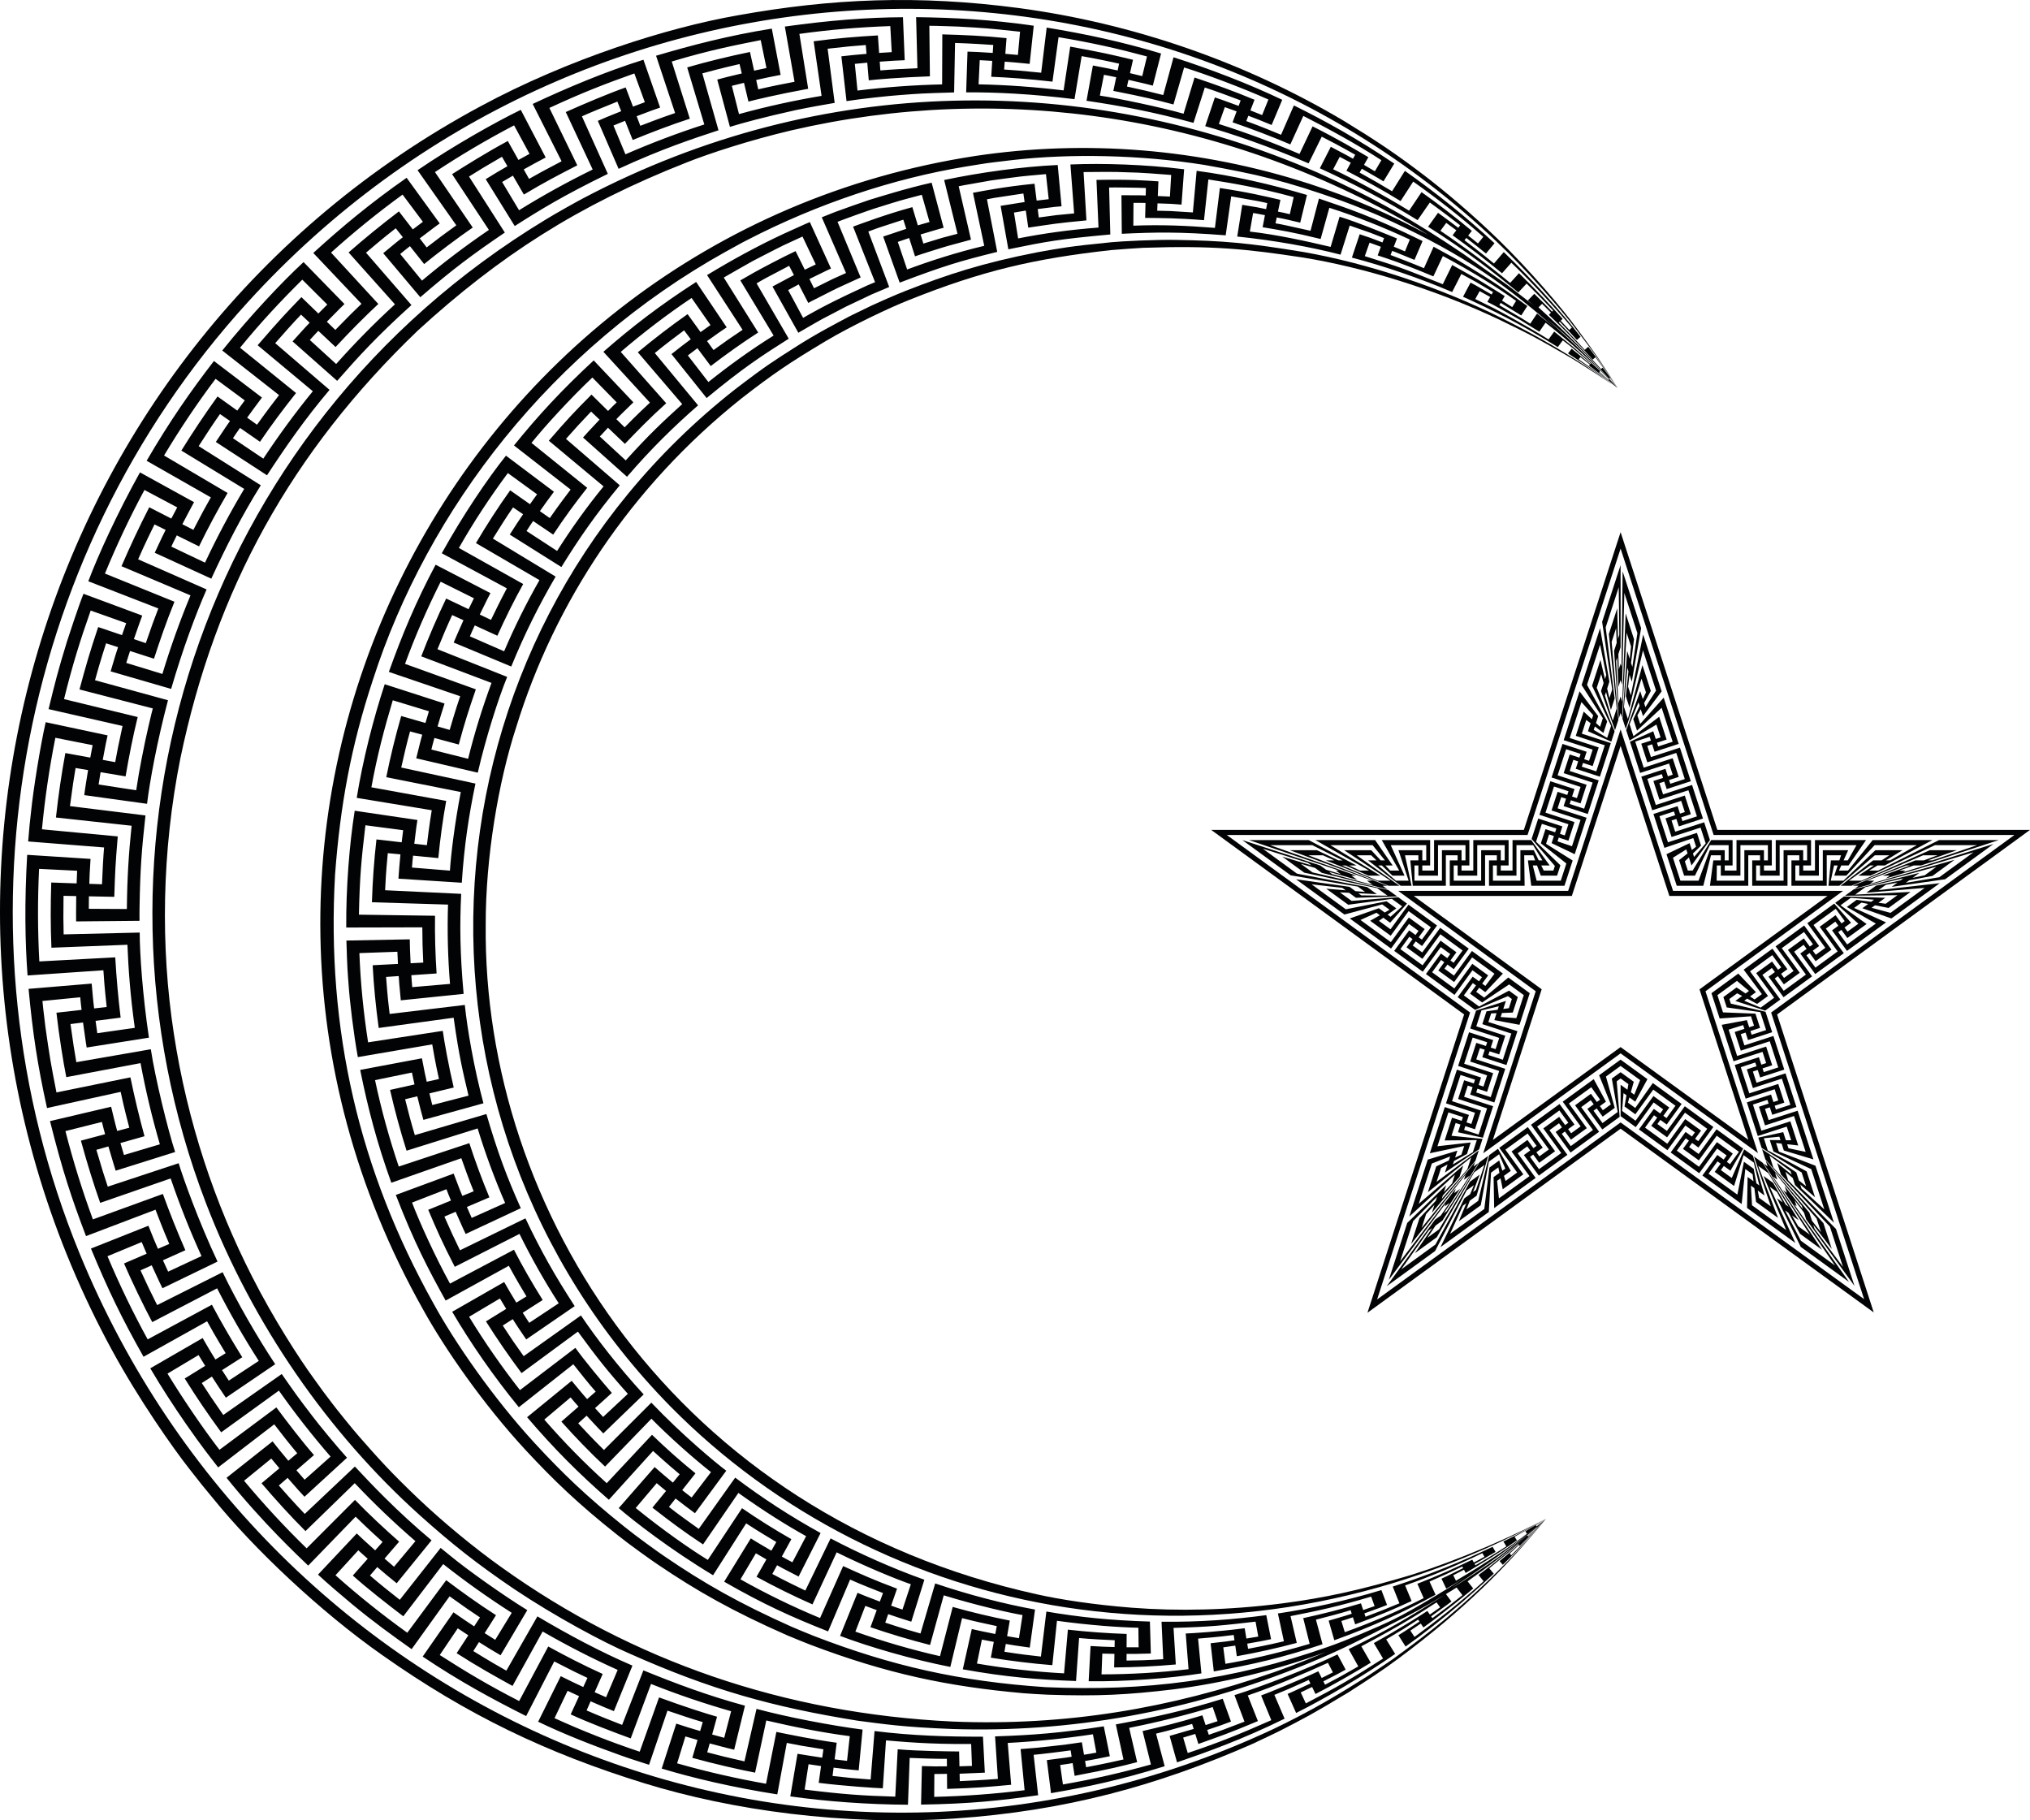 <?xml version="1.0" encoding="utf-8"?>
<svg version="1.1" id="Layer_1" xmlns="http://www.w3.org/2000/svg" xmlns:xlink="http://www.w3.org/1999/xlink" x="0px" y="0px"
	 viewBox="0 0 5000 4482.826" enable-background="new 0 0 5000 4482.826" xml:space="preserve">
<g>
	<path fill="#020304" d="M3965.54,930.526l18.575,24.732c-31.282-43.105-25.086-34.651-36.713-49.91l-4.114,3.363
		c-18.211-20.568-91.803-95.828-153.824-151.753l8.76-8.827c7.354,7.221,14.584,14.575,21.891,21.853l-5.311,5.207
		c37.169,35.525,73.311,72.237,108.104,110.299l6.784-5.748c33.238,44.971,20.769,27.614,54.423,75.515
		c-26.167-38.657-34.541-51.603-72.038-101.34l-8.779,7.648c-23.023-25.989-63.815-67.1-63.915-67.202l2.385-2.271
		c25.681,26.868,15.954,16.459,42.318,45.169l8.931-8.019c-48.668-62.831-114.2-136.424-189.149-208.523l-24.104,28.171
		c-15.034-12.326-26.794-22.335-72.646-57.169l4.532-5.796c16.466,12.399,32.314,25.568,48.418,38.413l21.007-25.283
		c-69.772-65.084-141.93-122.527-220.741-178.318l-31.563,50.28c-47.664-28.131-29.288-17.596-79.934-45.976l5.387-9.492
		c56.72,32.575,37.012,21.265,53.397,31.059l26.556-43.724c-90.419-60.927-166.49-103.261-247.24-143.259l-31.667,72.313
		c-51.558-21.453-69.18-27.67-85.587-33.748l5.074-13.131c33.085,12.775,10.797,3.74,57.368,22.774l26.09-62.043
		c-80.862-38.846-180.895-77.118-267.743-104.722l-25.34,93.026c-53.514-13.222-32.943-8.42-89.368-20.997l3.725-16.475
		c53.228,12.36,40.972,9.423,59.981,14.299l20.323-79.126c-96.933-29.113-185.288-47.976-281.767-63.857l-13.53,111.192
		c-74.49-7.306-37.578-3.801-91.316-7.924l1.501-19.326c20.475,1.71,40.988,3.069,61.406,5.463l10.052-93.995
		c-108.286-15.528-194.298-19.739-289.701-21.083l3.25,125.767c-30.48,1.292-60.941,2.86-91.325,5.425l-1.52-21.558
		c47.929-3.348,25.869-1.885,61.511-3.601l-4.294-105.853c-86.575,0.338-181.778,7.645-290.907,22.993l23.848,135.962
		c-29.919,5.663-59.772,11.667-89.406,18.641l-5.093-23.012c36.063-7.97,22.221-5.099,60.257-12.589l-21.72-113.91
		c-105.603,16.722-200.655,41.693-285.121,66.746l46.907,141.14c-37.176,12.498-73.439,26.728-85.653,31.439l-9.026-23.629
		c51.659-19.613,25.722-9.781,57.777-21.254l-41.093-117.824c-91.06,28.465-185.411,67.826-272.788,108.865l71.192,141.15
		c-68.58,36.214-34.682,18.228-80.142,43.43l-13.083-23.344c17.957-9.91,35.801-20.057,54.071-29.378l-61.359-117.359
		c-61.736,29.912-165.91,88.421-254.223,148.646l95.458,135.743c-44.205,32.15-27.443,19.616-73.007,54.423l-17.093-22.195
		c43.819-33.217,34.171-25.99,49.235-36.855l-81.53-112.418c-88.596,61.828-160.705,121.891-229.891,185.131l118.689,125.216
		c-38.2,37.397-13.716,12.574-64.399,64.285l-20.893-20.19c33.562-34.019,36.702-37.278,43.382-43.601l-100.76-103.24
		c-50.32,46.155-131.085,131.567-200.266,217.758l139.933,109.834c-11.641,15.136-27.651,35.627-54.328,72.912l-24.304-17.397
		c3.019-4.246,31.138-42.709,36.494-49.492l-118.261-90.052c-57.873,75.025-109.218,148.642-165.786,245.739l158.166,90.128
		c-22.853,40.958-14.001,24.588-43.05,79.99l-27.173-13.919c2.266-4.43,24.74-47.16,28.817-54.28l-133.169-73.302
		c-56.312,101.194-103.935,205.857-127.249,268.095l172.494,66.955c-19.153,51.337-8.023,19.902-30.888,85.435l-29.33-9.919
		c15.018-42.891,16.776-48.152,20.589-57.929l-144.751-53.739c-12.916,32.496-34.972,100.167-40.456,116.96
		c-22.32,72.29-29.948,103.266-45.52,167.107l182.185,41.52c-13.644,64.019-9.957,45.779-18.062,89.064l-30.689-5.615
		c11.174-59.62,4.942-26.414,11.934-60.313l-152.437-32.437c-13.249,57.7-30.756,167.407-36,219.724
		c-4.621,42.436-2.55,19.793-7.192,73.948l186.993,14.793c-1.703,17.894-4.194,62.78-5.14,90.66l-31.249-1.093
		c0.963-28.814,0.358-16.355,3.021-61.377l-156.038-10.043c-6.795,115.831-5.244,215.849,0.941,297.093l186.765-12.798
		c1.381,20.574,2.721,41.273,8.124,90.451l-30.955,3.506c-2.603-20.333-4.086-40.779-6.043-61.178l-155.411,12.969
		c10.373,109.745,21.445,184.474,45.416,293.53l181.397-39.829c2.553,11.739,7.308,35.058,21.264,88.323l-29.796,7.933
		c-5.549-19.734-10.052-39.734-14.964-59.629l-150.518,35.392c30.922,123.69,53.849,191.731,88.675,283.192l171.164-65.045
		c20.939,54.926,28.466,71.677,33.881,84.313l-27.857,12.009c-11.469-26.612-6.198-13.932-23.487-56.798l-141.549,56.171
		c41.452,99.983,74.748,169.471,129.529,266.489l156.513-87.382c4.591,8.648,23.242,41.68,45.767,78.584l-25.226,15.563
		c-18.643-30.607-7.437-11.479-31.477-52.836l-128.988,74.508c27.772,47.316,57.701,93.321,88.941,138.356h0.009
		c41.466,59.272,54.279,74.578,78.271,105.653l138.128-106.062c18.442,24.076,37.207,47.934,56.684,71.193l-22.005,18.48
		c-30.722-37.006-16.592-19.872-38.784-47.743l-113.416,89.739c90.61,112.49,178.553,194.465,201.15,216.238l116.817-120.485
		c33.763,32.937,51.524,48.698,66.432,62.252l-18.337,20.665c-34.43-31.064-25.279-22.658-45.292-41.615l-95.458,101.387
		c24.547,22.888,57.895,51.061,83.591,72.513c52.132,43.277,98.771,76.853,147.012,111.021l93.482-130.119
		c63.64,45.187,29.727,21.198,74.879,51.971l-14.385,22.005c-17.026-11.439-34.252-22.594-50.907-34.575l-75.914,109.007
		c90.934,61.115,170.808,104.259,254.888,146.518l69.245-134.537c71.085,36.224,35.964,18.359,81.739,40.532l-10.318,22.451
		c-18.556-8.779-37.216-17.321-55.458-26.736l-55.667,112.2c63.236,30.528,137.016,59.338,203.686,83.012
		c22.964,8.304,46.309,15.487,69.501,23.012l45.349-133.32c28.789,9.881,57.663,19.591,86.869,28.218l-6.413,21.996
		c-35.402-10.558-21.908-6.338-58.793-18.29l-35.858,110.746c76.1,23.001,174.044,46.289,284.693,63.582l23.411-126.812
		c42.339,8.256,22.698,4.795,90.157,15.762l-2.888,20.637c-20.295-3.202-40.627-6.167-60.884-9.568l-17.805,104.893
		c89.122,12.56,191.442,19.995,289.862,20.561l4.219-115.297c30.527,0.969,61.064,2.537,91.62,2.224l0.143,18.508
		c-37.015,0.171-22.838,0.356-61.644-0.684l-2.081,94.936c122.443-1.923,195.543-9.971,288.399-23.116l-11.107-99.535
		c14.247-1.064,72.978-8.197,91.135-10.964l2.451,15.677c-18.741,2.947,0.905,0.299-61.102,8.351l10.309,81.435
		c92.44-16.038,169.514-32.192,279.953-66.385l-21.235-80.257c34.538-8.524,15.005-3.304,88.855-23.943l3.848,12.333l-59.287,17.216
		l18.261,65.14c75.483-25.929,162.164-57.035,264.921-107.591l-25.15-58.594c43.871-18.159,26.604-10.688,84.618-36.722l4.171,8.636
		c-56.428,26.093-46.277,21.492-56.19,25.72l20.979,46.964c72.943-36.553,167.93-92.329,243.886-145.454l-22.024-35.829
		c55.987-33.547,32.568-19.281,78.631-48.656l3.259,4.817c-43.873,28.904-34.92,23.084-51.905,33.577l17.72,27.905
		c43.545-30.866,93.332-69.725,138.812-108.893c37.466-32.271,74.265-66.427,78.394-70.565l-11.088-13.245
		c54.571-44.741,39.258-31.904,71.078-59.629l0.997,1.102c-39.119,35.147-19.753,17.832-46.584,40.76l7.886,9.149
		c42.777-40.935,84.967-89.139,106.508-113.33c-56.35,61.15-34.325,37.849-85.653,89.948l-3.886-4.38l22.736-21.045l2.014,2.204
		c25.163-24.689,19.245-18.86,64.788-66.727l-43.43,44.161l-0.684-0.731l44.114-43.43c-7.705,6.337-15.325,12.741-22.945,19.135
		l-0.257-0.38l23.202-18.755l-23.468,18.356l-1.53-2.252c8.333-5.292,16.636-10.651,24.903-16.048
		c-0.84,0.42-23.729,14.972-50.803,30.765l3.896,5.938c-31.406,24.738-97.831,70.91-174.898,115.772l-6.698-13.396l26.47-13.653
		l4.143,7.943c43.691-25.975,84.652-50.883,126.147-80.199l-5.729-9.074c26.014-14.138,51.819-28.798,77.359-44.038
		c-32.144,18.096-71.783,39.839-104.874,55.829l7.325,12.057c-34.998,22.502-63.776,39.628-76.37,46.641l-1.881-3.477
		c16.211-8.885,6.156-3.119,51.667-29.596l-7.354-12.551c-76.885,36.992-157.805,69.628-245.948,97.967l16.475,41.207
		c-49.848,20.477-30.66,12.906-83.506,33.102l-2.831-8.256c48.281-17.573,37.374-13.521,55.867-20.779l-13.938-36.637
		c-88.958,26.94-180.426,46.564-254.917,57.596l14.793,68.494c-10.864,2.755-39.646,9.336-88.237,18.546l-2.081-12.684
		c44.086-7.78,24.775-4.274,58.67-11.04l-11.753-59.202c-82.308,11.065-163.613,17.143-258.024,16.266l4.2,92.247
		c-48.23,2.923-54.161,2.841-90.366,3.373l0.076-16.399c33.657-0.257,9.549,0.363,59.743-1.026l-2.271-78.651
		c-99.296-2.964-175.719-11.211-255.031-24.694l-13.425,110.888c-27.57-2.977-49.988-5.604-89.843-11.829l3.297-19.211
		c26.804,4.456,14.383,2.585,59.107,8.931l12.912-93.653c-77.412-14.112-162.051-35.976-245.9-64.304l-36.209,123.23
		c-16.08-4.565-36.834-10.125-86.841-26.708l7.297-20.921c18.793,6.708,37.891,12.504,56.884,18.613l32.228-103.363
		c-79.154-28.063-163.566-66.069-230.926-101.767l-62.271,128.456c-14.52-6.997-54.085-25.848-81.33-40.903l11.743-21.425
		c15.469,8.473,6.15,3.615,53.036,27.82l54.185-107.183c-75.693-41.813-142.417-85.287-210.366-136.437l-89.767,126.204
		c-21.063-14.958-53.257-37.85-73.425-54.043l16.342-20.694c6.911,5.631,41.69,31.957,47.724,36.209l77.093-104.646
		c-26.072-19.584-108.173-87.573-184.561-167.658l-116.75,116.627c-33.864-33.715-43.392-44.522-63.354-65.758l20.732-18.727
		c34.224,36.887,26.825,29.012,41.102,43.639l99.411-96.028c-61.842-67.245-116.464-137.829-154.527-194.518l-141.017,100.304
		c-21.024-29.245-32.139-45.486-51.553-75.439l24.608-15.734c15.755,24.528,7.861,12.615,33.188,49.948l119.373-81.986
		c-49.007-75.649-82.402-134.311-121.302-216.18l-161.235,78.641c-23.662-49.549-14.866-30.435-38.366-83.021l27.715-11.838
		c21.716,48.929,16.963,38.37,24.646,54.66l135.819-63.468c-35.233-78.669-57.301-138.442-84.741-231.914l-176.266,51.962
		c-8.741-29.235-16.684-58.708-23.915-88.361l29.938-7.211c11.197,45.157,5.846,23.89,15.097,58.071l147.857-40.903
		c-23.238-86.648-39.802-183.215-45.872-242.157l-185.14,22.157c-1.956-16.255-4.981-39.085-8.751-91.145l31.107-2.147
		c2.547,32.98-0.31,3.072,5.121,59.781l154.736-15.895c-8.945-99.656-9.716-168.321-6.033-246.347l-187.354-8.893
		c1.074-21.526,1.714-40.354,6.622-91.287l31.116,3.031c-2.166,19.876-3.401,39.838-4.922,59.781l156.028,10.005
		c5.872-90.896,17.264-165.412,33.663-244.209l-182.803-39.516c5.98-26.698,14.238-62.539,21.701-88.922l30.014,8.057
		c-5.039,18.55-2.548,8.659-14.755,58.166l151.61,35.401c19.823-86.403,50.601-182.434,72.342-235.857l-171.62-68.199
		c11.363-28.304,23.354-56.371,36.142-84.076l27.857,12.713c-9.639,20.943-22.051,49.99-24.123,54.936l141.805,59.078
		c32.242-78.807,66.999-148.961,109.33-221.454l-154.546-93.587c13.892-22.313,34.436-55.34,49.644-76.807l24.741,16.732
		c-5.046,7.14-26.479,39.922-32.836,50.176l127.145,79.924c44.78-72.409,84.452-129.441,143.81-201.292l-132.456-114.29
		c36.621-40.899,22.387-25.451,61.834-67.325l20.836,19.886c-34.958,37.34-28.631,30.521-40.684,44.057l108.313,96.684
		c59.11-68.855,115.416-123.766,175.059-175.924l-106.613-128.789c18.86-15.861,51.734-40.771,72.152-55.933l16.418,21.986
		c-28.78,21.593-17.873,13.179-47.516,36.542l86.603,108.237c90.823-75.075,136.784-104.753,202.223-146.138l-79.211-136.266
		c24.654-14.312,8.011-5.303,80.199-43.259l11.81,22.85l-52.836,28.19l63.686,113.815c81.284-46.922,34.175-20.391,116.684-64.019
		c1.793-0.933,12.857-6.104,63.753-30.29c18.775-7.967,8.667-3.678,43.354-18.394l-51.468-136.494
		c29.076-10.853,11.171-4.764,86.223-29.216l7.221,22.537l-56.798,18.983l40.627,113.473
		c110.264-41.726,147.42-52.721,240.275-75.724l-25.292-129.511c26.708-4.905-6.187,0.112,89.719-14.29l3.021,21.017l-59.107,9.406
		l19.05,107.031c95.594-19.57,123.58-24.828,251.154-36.561l-2.983-115.658c9.869-0.423,70.432,0.39,90.603,1.254l-0.437,18.394
		c-7.997-0.496-10.418-0.41-59.772-0.599l0.874,94.945c81.171-3.848,141.388-5.196,255.914,3.762l13.52-95.924
		c79.513,14.013,62.305,10.818,88.874,16.589l-2.85,14.841c-26.914-5.54-13.273-3.056-58.793-10.584l-12.323,78.09
		c90.488,9.37,181.156,25.548,254.451,44.608l22.594-71.705c62.782,21.889,46.005,15.772,84.637,30.983l-3.943,10.641
		c-36.314-13.757-26.488-10.304-56.152-20.219l-19.193,57.558c76.53,19.894,168.819,51.268,246.926,84.855l22.679-44.523
		c46.154,25.196,24.036,12.302,77.976,44.504l-3.468,6.043c-53.863-31.044-35.352-20.484-51.877-29.302l-18.47,34.812
		c68.845,31.305,139.023,65.268,233.425,123.943l12.342-16.646c32.428,25.317,18.358,13.786,68.998,56.922l-1.14,1.387
		c-15.382-12.523-30.613-25.254-46.128-37.634l-8.912,11.61c63.771,41.926,72.216,48.881,121.853,84.741
		c-69.138-52.142-50.188-38.325-95.715-70.176l4.409-5.558l23.344,18.404l-2.28,2.784c11.082,7.801,15.216,11.265,70.356,54.622
		l-45.862-37.634l0.798-0.941c54.83,46.934,43.555,37.443,45.102,38.603l0.019,0.019h0.01
		c-55.459-59.076-112.762-116.18-176.58-171.686c59.065,48.803,102.415,91.032,155.62,148.865l0.123-0.095
		c6.993,7.62,13.958,15.24,20.836,22.917c-6.698-7.81-13.501-15.563-20.333-23.316L3965.54,930.526z M3699.62,672.977l22.946-26.024
		c52.627,50.613,102.204,104.152,148.988,159.743l-6.299,5.824l-21.102-22.698l4.77-4.532
		c-34.47-38.698-70.233-76.38-107.563-112.532l-21.729,23.933c-55.23-45.701-112.741-88.342-171.801-128.333l14.366-19.525
		l24.912,18.299l-9.33,12.304C3619.326,609.272,3660.076,640.331,3699.62,672.977z M3449.73,495.172l31.116-47.99
		c59.972,42.423,117.777,87.658,172.627,136.086l-13.121,16.276c-7.915-6.651-16.048-13.026-24.171-19.411l9.064-11.591
		c-40.057-33.283-81.321-65.235-123.924-95.401l-30.613,45.72c-60.706-37.358-141.91-80.857-187.097-101.929l16.237-30.689
		c16.454,8.529,10.195,5.193,27.269,14.489l-10.812,19.734C3357.734,442.174,3399.794,464.464,3449.73,495.172z M3178.186,355.628
		l31.972-70.166c65.444,33.532,130.769,69.09,192.256,109.017l-16.057,27.344l-26.746-15.763l10.765-18.974
		c-30.959-18.22-73.207-43.717-137.435-75.895l-32.199,67.99c-65.026-27.972-131.363-52.504-198.594-73.824l14.632-41.463
		l29.064,10.366l-9.957,26.955C3083.868,317.719,3131.364,335.818,3178.186,355.628z M2890.319,257.253l26.242-91.078
		c50.017,15.394,143.463,50.074,207.582,78.917l-15.439,38.299c-9.577-3.953-19.259-7.629-28.883-11.458l10.138-26.252
		c-52.689-21.896-92.993-36.315-147.715-54.755l-27.078,89.102c-54.998-15.679-161.241-38.033-206.147-44.561l10.043-51.249
		c10.138,1.739,20.161,4,30.242,6.062l-7.088,33.568C2822.941,239.794,2845.527,245.505,2890.319,257.253z M2592.314,201.082
		l14.955-109.53c83.213,13.87,146.386,28.278,217.833,47.458l-11.696,48.437l-30.195-7.288l7.449-32.941
		c-54.248-12.907-71.464-17.231-154.651-32.39l-16.313,107.801c-69.625-8.399-139.515-13.549-209.406-14.926l2.85-59.515
		l30.774,1.701l-2.451,39.164C2482.787,190.695,2534.852,194.494,2592.314,201.082z M2290.405,187.961l-1.368-124.485
		c15.51-0.046,68.279,1.855,72.019,2.024c68.6,3.97,65.425,3.469,151.382,12.608l-5.273,57.188l-30.993-2.736l2.993-38.651
		c-54.888-5.648-106.457-7.905-158.204-9.254l-0.447,123.173c-69.786,1.558-139.382,6.67-208.465,15.173l-6.584-65.729l30.67-2.907
		l3.706,43.477C2156.37,195.854,2216.375,190.572,2290.405,187.961z M1990.604,218.65l-21.653-135.202
		c74.309-10.299,149.083-16.656,223.886-19.183l3.553,64.114l-31.059,1.967L2162.3,87.22c-52.855,2.945-105.682,7.458-158.223,14.47
		l19.496,134.366c-68.57,11.534-136.494,26.489-203.382,44.931l-17.587-69.634l29.891-7.373l10.955,46.223
		C1857.246,246.445,1912.873,232.872,1990.604,218.65z M1699.099,292.331l-44.522-140.846
		c94.121-28.435,159.97-40.892,219.097-52.675l14.157,68.684l-30.423,6.527l-10.195-46.014
		c-51.953,10.765-103.639,23.126-154.641,37.967l42.176,140.541c-66.005,21.207-130.822,45.872-194.271,73.482l-29.492-70.898
		l28.513-11.601l18.85,47.268C1604.676,325.842,1651.45,307.809,1699.099,292.331z M1290.31,479.125
		c49.924-29.872,86.036-48.669,131.572-71.981l-68.731-141.359c84.082-38.934,139.173-59.908,209.292-84.874l25.853,70.793
		l-29.178,10.898l-18.052-47.249c-41.576,14.594-99.543,39.108-147.534,60.561l66.29,141.539
		c-62.071,30.489-122.689,63.81-181.349,100.247l-41.682-69.539l26.537-15.563L1290.31,479.125z M1044.704,650.27
		c28.675-23.716,85.622-66.716,119.687-89.938l-93.074-136.551c62.955-41.72,128.085-80.066,194.898-115.069l38.024,70.214
		l-27.316,14.983l-26.176-46.679c-53.764,28.945-104.771,61.081-137.254,81.672l90.698,137.311
		c-57.074,38.774-112.123,80.447-164.788,124.865L985.75,625.5c7.829-6.622,15.99-12.846,23.971-19.287L1044.704,650.27z
		 M826.519,854.612c36.218-39.033,71.338-74.374,105.349-106.071L815.412,622.042c56.181-50.698,115.059-98.318,176.133-142.822
		l50.1,67.002l-24.893,18.727l-34.195-44.37c-42.413,32.295-83.857,65.91-123.962,101.112l114.214,127.762
		c-50.822,46.442-99.107,95.601-144.827,146.936L763.127,837.3c6.765-7.705,13.853-15.116,20.874-22.584L826.519,854.612z
		 M640.363,1087.942c27.934-41.207,57.815-81.074,88.798-120.057L591.242,856.312c51.43-62.939,100.313-115.09,153.33-167.582
		l61.568,61.254l-21.967,22.128l-41.786-40.38c-38.802,40.499-48.67,50.067-107.791,118.461L770.51,963.495
		c-43.487,53.207-84.076,108.703-121.948,165.938l-74.765-50.252c9.472-14.224,3.723-5.919,17.321-25.406L640.363,1087.942z
		 M490.244,1345.566c21.644-44.77,45.359-88.523,70.309-131.544l-156.494-92.266c39.04-65.093,81.283-128.247,126.898-188.836
		l71.924,53.112c-6.147,8.38-12.418,16.675-18.461,25.131l-48.618-34.803c-31.306,43.316-60.884,87.886-89.131,133.273
		l154.812,94.385c-35.259,58.86-67.382,119.544-96.532,181.587l-82.945-39.458c7.271-15.329,0.406-1.531,13.416-27.658
		L490.244,1345.566z M320.296,1603.191l58.983,18.983c15.364-46.921,29.248-87.982,50.423-140.313l-171.24-69.378
		c28.874-70.252,61.33-139.031,97.34-205.881l80.703,42.879c-4.846,9.188-9.815,18.318-14.556,27.563l-54.337-27.848
		c-24.475,47.572-47.154,96.047-68.389,145.159l169.967,71.81c-26.29,63.306-49.34,127.933-69.216,193.539l-88.979-27.211
		C313.873,1622.659,317.208,1612.958,320.296,1603.191z M247.755,1901.594l61.568,10.337c8.389-49.007,17.919-97.872,29.805-146.166
		l-181.416-44.124c20.359-82.831,40.379-146.63,65.653-218.052l87.43,31.012l-10.337,29.435l-58.651-19.839
		c-20.615,61.345-31.252,98.757-46.071,153.691l180.617,46.708c-2.267,8.175-16.832,67.152-27.819,125.511
		c-7.714,41.386-5.042,25.81-13.083,76.01l-92.589-14.176L247.755,1901.594z M218.995,2207.314l62.508,1.263
		c2.105-62.997,2.486-76.526,8.532-148.798l-186.708-17.53c7.173-75.648,18.223-150.898,33.036-225.359l91.781,18.157l-5.758,30.66
		l-61.387-11.23c-9.26,50.058-16.759,100.292-23.221,158.755l186.404,20.257c-7.186,67.778-10.979,129.503-11.706,205.073
		l-93.748-0.513L218.995,2207.314z M297.132,2506.041c-6.052-49.321-10.375-98.831-13.273-148.437l-186.983,10.043
		c-4.114-75.905-4.314-152.029-0.599-227.943l93.691,4.656c-0.452,6.492-0.53,10.417-1.226,31.145l-62.499-2.185
		c-1.796,54.197-1.828,107.281,0.418,160.561l187.192-7.278c2.468,61.157,6.96,124.098,18.138,204.57l-92.342,13.235l-4.257-30.442
		L297.132,2506.041z M355.926,2798.136c-13.159-47.962-24.665-96.342-34.727-145.026l-182.119,37.188
		c-14.816-75.808-16.203-84.19-27.135-160.513c-5.33-44.582-6.424-52.911-7.43-64.722l93.055-9.15
		c0.846,10.366,2.119,20.694,3.335,31.021l-61.9,7.012c5.946,53.546,17.242,124.46,24.276,158.67l182.841-34.537
		c12.561,67.344,28.399,134.109,47.61,199.924l-88.399,26.356l-8.684-29.492L355.926,2798.136z M456.543,3078.829
		c-19.981-45.577-38.404-91.81-55.401-138.556l-172.352,62.622c-26.261-71.221-48.817-143.838-67.629-217.435l89.843-22.527
		c2.366,10.128,5.159,20.143,7.867,30.185l-59.601,15.876c15.899,58.146,32.147,109.7,47.515,153.226l173.53-60.19
		c22.195,64.893,47.43,128.779,75.972,191.221l-82.138,38.29l-12.846-27.933L456.543,3078.829z M596.695,3342.373
		c-26.328-42.28-51.468-85.292-74.793-129.283l-158.166,85.311c-36.532-66.451-69.549-134.85-99.002-204.779l84.247-34.869
		c3.78,9.329,1.041,2.864,12.219,28.665l-55.715,24.019c17.575,41.2,50.448,109.125,69.52,144.456l159.753-83.183
		c31.268,61.14,65.416,120.865,102.66,178.651l-73.862,48.608l-16.703-25.824L596.695,3342.373z M773.379,3583.314
		c-29.106-33.14-66.378-81.896-92.694-117.359l-140.143,104.399c-42.776-55.539-91.93-128.46-127.99-187.629l76.513-45.691
		c5.349,8.912,10.888,17.71,16.323,26.565l-50.442,31.135c31.07,49.675,55.492,85.377,89.843,132.551l142.147-102.708
		c39.61,56.228,82.1,110.47,127.259,162.442l-63.914,56.95l-20.209-23.193L773.379,3583.314z M874.329,3693.717L755.27,3812.976
		c-54.242-52.684-105.634-108.342-154.119-166.451l67.021-54.641l19.99,23.924l-44,36.959
		c34.736,40.475,70.499,80.114,108.247,117.786l121.311-118.005c47.325,50.062,97.264,97.701,149.473,142.774l-52.703,63.002
		l-23.325-20.057l35.914-41.672C945.645,3763.57,909.132,3729.489,874.329,3693.717z M1099.042,3891.447l-95.876,129.378
		c-61.302-44.057-120.418-91.25-176.817-141.549l56.133-61.406l23.202,20.779l-36.675,41.311
		c34.87,31.424,86.88,71.967,124.361,100.399l98.271-128.608c54.147,42.793,110.556,82.803,168.798,120.029l-40.693,66.499
		l-26.014-16.456l27.953-44.18C1175.302,3947.635,1138.167,3920.976,1099.042,3891.447z M1350.358,4054.724l-71.667,134.328
		c-77.007-39.576-130.196-71.503-195.553-113.33l44.342-65.729l26.005,17.178l-28.76,44.019
		c51.012,32.66,92.729,55.934,137.682,80.656l74.1-134.072c59.953,34.509,121.596,66.252,184.865,94.594l-28.57,67.316
		l-28.171-12.428l19.848-44.902C1434.876,4099.786,1393.791,4078.47,1350.358,4054.724z M1454.709,4189.698
		c44.958,19.533,23.495,10.292,57.387,24.171l45.634-112.066c-79.258-34.111-157.855-76.054-234.062-121.292l-76.513,133.729
		c-10.694-5.764-44.752-25.583-81.368-48.238l13.976-22.09c31.707,19.841,19.47,12.418,53.207,32.389l65.786-111.145
		c-61.292-37.581-149.609-100.858-187.914-132.522l-25.52-20.656l-100.646,127.772c-24.846-19.468-49.473-39.24-73.425-59.81
		l17.957-20.836c28.463,24.266,17.457,15.129,47.896,39.886l85.853-105.748c-84.258-70.625-145.041-134.748-188.846-181.682
		l-123.515,116.694c-28.682-29.878-53.447-58.243-63.839-70.014l21.663-18.727c38.861,44.287,18.406,21.035,41.549,46.442
		l104.751-96.095c-24.543-26.972-69.03-80.959-83.743-100.542c-37.777-49.139-44.739-59.492-77.036-105.644l-144,100.893
		c-41.966-60.882-22.633-32.696-52.931-78.651l24.922-15.886c11.392,17.378,22.461,34.974,34.394,52l121.549-82.556
		c-42.809-64.28-95.015-154.52-129.549-226.518l-161.264,80.998c-25.215-51.08-15.807-31.372-40.997-85.558l27.62-12.39
		c23.524,50.855,17.736,38.571,26.489,56.466l135.648-65.672c-46.035-97.541-84.537-204.99-95.743-242.252l-174.632,57.71
		c-16.542-51.543-6.323-17.618-28.066-90.66l29.634-8.37c12.232,41.347,14.957,50.786,17.948,59.724l146.432-46.014
		c-17.767-53.997-49.173-181.913-59.895-253.064l-183.458,31.848c-7.505-44.597-5.462-30.825-14.385-93.843l30.869-3.962
		c7.291,51.756,7.624,54.381,8.941,61.729l153.397-24.304c-15.512-104-22.664-206.596-22.755-258.831l-187.306,4.523
		c-0.77-53.414-0.896-22.789-0.304-94.974l31.249,0.627c-0.372,43.607-0.525,51.913-0.247,62.394l156.171-1.454
		c-0.295-10.832,0-21.672,0.067-32.504c1.488-94.267,5.262-143.681,14.632-227.002l-186.005-22.964
		c10.662-78.422,5.465-40.842,13.824-93.9l30.784,5.169c-3.268,20.523-6.841,41.007-9.416,61.644l154.66,21.387
		c6.718-55.382,24.273-151.337,51.582-255.059l-179.743-49.292c13.412-49.15,26.446-88.376,27.249-90.907l29.492,9.492
		c-10.363,32.754-1.684,3.4-18.28,59.62l149.036,43.211c28.322-97.641,61.043-185.217,87.354-244.988l-168.627-74.185
		c6.426-14.538,14.182-32.875,40.323-85.938l27.411,13.539c-9.117,18.234-4.536,8.609-26.898,56.285l139.382,63.801
		c36.377-79.19,75.518-155.761,121.881-229.995l-153.055-96.456c15.273-24.109,39.967-61.457,52.561-78.974l24.618,17.083
		c-12.452,17.766-4.891,6.599-34.888,51.677l126.081,82.071c46.208-70.811,94.589-140.279,154.024-210.385L677.864,845.101
		c18.693-21.411,45.621-51.812,63.61-70.29l21.264,19.953c-14.451,14.936-28.124,30.594-42.09,45.976l109.815,97.15
		c52.708-60.127,98.132-109.989,182.983-186.641l-111.933-128.96c45.961-39.198,63.025-52.122,73.226-60.124l17.492,22.024
		c-25.829,20.688-0.595-0.279-48.352,39.363l91.363,108.408c81.46-70.376,130.481-106.549,208.199-159.259l-88.247-137.929
		c19.203-12.272,45.897-28.414,81.159-48.703l13.482,23.259c-32.341,18.789-20.04,11.426-53.501,31.914l71.496,115.43
		c65.955-42.181,120.266-75.121,229.311-128.523l-63.829-141.653c13.993-6.467,55.526-23.676,87.325-36.266l9.435,23.63
		c-50.369,20.217-25.665,10.263-57.558,23.801l51.154,118.109c108.957-50.155,184.052-74.454,246.033-94.917l-39.819-140.142
		c50.745-13.756,70.649-18.042,91.667-22.964l5.473,23.116c-43.817,10.532-32.523,7.665-60.428,15.117l31.24,116.446
		c33.371-10.311,85.395-24.22,160.276-40.855c41.219-8.628,72.511-13.803,97.758-18.185l-17.349-133.416
		c65.677-7.076,45.744-5.15,93.919-9.083l1.843,21.739c-20.656,1.834-41.34,3.487-61.938,6.033l12.694,110.366
		c33.267-5.32,104.552-13.153,132.01-14.945c44.255-3.32,49.766-4.086,133.007-6.47l2.252-121.824
		c3.548,0.058,39.767,1.109,94.071,4.931l-1.226,19.591c-47.763-3.012-26.779-1.775-62.119-3.202l-3.335,100.37
		c71.847-0.537,158.77,3.493,266.869,16.732l17.625-106.033c13.279,2.168,49.758,9.101,92.19,18.537l-3.534,16.789
		c-20.219-4.617-40.627-8.275-60.979-12.228l-15.734,86.888c82.049,12.13,162.384,26.777,263.515,54.356l27.848-87.031
		c30.694,10.107,58.548,20.578,88.304,31.81l-4.979,13.482c-59.833-21.972-27.673-10.135-58.508-20.893l-23.81,70.812
		c61.532,17.08,157.123,49.609,254.651,91.61l32.342-65.767c19.361,9.986,45.274,23.197,82.442,44.466l-5.416,9.862
		c-16.563-9.257-5.381-3.234-54.67-29.416l-27.031,52.969c83.974,38.452,159.081,77.539,240.855,127.734l30.043-43.468
		c40.106,28.979,52.046,38.734,74.717,56.152l-4.665,6.147c-16.57-12.371-32.903-25.093-49.815-36.998l-24.523,34.375
		c93.684,59.221,161.9,112.483,222.242,161.824l20.456-21.872c35.516,34.665,51.323,51.654,65.292,66.47l-2.651,2.603
		c-25.734-26.378-10.439-11.168-43.696-43.953l-15.858,16.475c5.758,4.827,11.468,9.729,17.159,14.651
		c-7.981-6.76-1.588-1.679-42.746-33.558c-20.971-16.177-19.421-15.716-81.444-58.993c-7.005-4.533,13.461,9.052-52.199-37.017
		c-124.089-83.49-213.624-134.924-358.575-199.981c-566.977-246.128-1220.407-246.945-1808.341,62.888
		c-12.105,6.203-69.668,38.285-94.043,53.406c-859.426,521.141-1170.38,1549.107-835.914,2421.111
		c115.551,301.13,303.566,568.022,525.796,768.085c81.551,73.172,142.973,121.38,233.663,182.879
		c102.185,68.338,219.141,130.752,283.734,158.622c201.077,89.694,353.791,131.943,562.574,165.501
		c65.645,8.412,109.733,15.643,233.482,20.408c286.689,9.237,581.613-40.779,874.508-160.921
		c79.186-32.202,136.111-61.684,212.228-100.58c42.024-20.865,72.6-37.199,124.143-68.228c-4.174,2.77-1.675,1.166-10.461,6.67
		c-75.76,47.442-130.74,80.497-224.922,126.28l23.696,42.603c-60.116,34.171-33.099,19.043-81.881,45.036l-4.124-8.248
		c45.117-23.203,36.041-18.441,54.898-28.874l-20.085-37.397c-75.029,35.854-182.326,77.62-253.796,100.228l24.684,65.283
		c-67.685,25.787-48.772,18.833-87.896,32.399l-3.934-11.972c44.276-14.834,23.823-7.842,58.584-20.551l-20.323-56.219
		c-94.371,29.246-164.999,44.948-263.325,63.145l18.813,86.328c-6.795,1.763-53.686,11.994-91.943,19.126l-2.641-15.382
		c20.475-3.211,40.722-7.677,61.045-11.725l-14.907-73.586c-104.953,16.095-173.969,21.665-267.829,24.722l6.993,104.674
		c-34.369,2.87-83.711,5.143-93.9,5.52l-0.409-18.251c20.713-0.675,41.416-1.749,62.119-2.613l-4.608-88.589
		c-88.59,0.101-173.137-2.251-267.04-13.881l-9.644,119.287c-56.596-4.309-37.425-2.548-93.815-8.656l2.565-20.456
		c55.885,6.444,42.746,5.047,61.843,6.651l9.606-100.399c-74.561-9.497-185.664-30.629-261.264-51.04l-29.691,129.273
		c-65.476-15.087-37.973-8.578-91.705-22.271l6.052-21.91c49.288,13.022,39.767,10.577,60.313,15.449l26.546-108.351
		c-93.057-25.39-170.372-54.464-250.166-87.021l-52.409,134.328c-29.359-11.382-58.641-23.012-87.496-35.648L1454.709,4189.698z
		 M1041.731,3224.226c53.257,96.636,149.277,235.077,253.596,347.544c68.229,73.402,129.071,132.092,225.14,208.105
		c29.535,23.748,85.74,63.727,98.708,72.266c97.788,66.294,186.827,116.678,319.876,175.135
		c7.361,3.219,48.345,19.924,56.143,22.784c189.974,72.125,340.391,103.302,525.691,119.753c7.613,0.694,44.672,3.09,59.525,3.601
		c123.589,4.139,196.107,0.56,310.613-13.188c114.585-14.517,246.497-44.694,374.613-91.81
		c-26.181,10.782-72.746,30.491-128.219,49.853c-253.389,88.265-512.035,132.824-791.325,121.273
		c-415.297-19.891-788.931-149.629-1109.32-378.841c-68.701-48.673-147.076-113.775-205.302-169.073
		c-69.078-65.535-101.5-102.181-146.489-153.482c-15.82-17.846-58.175-70.422-66.841-82.185
		c-28.284-37.37-17.429-22.656-47.116-63.876c-32.136-44.143-97.03-143.539-150.119-248.399
		c-91.597-179.598-159.562-380.921-192.675-598.062c-33.195-215.325-29.704-449.421,16.143-678.527
		c86.278-414.409,272.962-754.275,584.893-1053.197c200.58-183.425,393.53-308.312,662.613-414.081
		c55.701-22.089,154.378-54.492,256.959-78.679c515.845-119.968,1074.867-41.536,1568.712,256.931
		c-99.085-52.391-180.723-89.022-291.772-125.245c-271.235-87.375-552.419-109.408-823.943-68.694
		C1101.894,583.675,372.822,2035.052,1041.731,3224.226z M3561.416,3925.651c14.052-8.537,13.452-8.013,26.223-16.2l14.47,18.917
		c-39.993,31.691-24.309,19.639-74.081,56.589l-3.107-4.446c42.372-30.602,43.775-31.546,50.09-36.551L3561.416,3925.651z
		 M1623.308,4180.093l-47.677,133.691c-71.268-23.706-141.273-51.42-209.796-82.565l32.181-67.335l28.247,13.122l-20.646,44.912
		c42.277,19.638,104.04,43.17,147.886,59.125l50.033-134.052c64.456,25.729,130.356,48.048,197.264,67.183l-17.026,65.377
		l-29.729-8.057l12.095-43.81C1735.843,4219.078,1684.147,4202.451,1623.308,4180.093z M1912.248,4265.062l-25.482,127.667
		c-73.663-13.026-146.841-29.644-218.974-50.299l20.38-66.214l29.862,8.713l-12.836,43.99
		c51.428,14.336,119.667,29.979,154.641,36.475l27.572-128.503c67.839,15.838,136.352,29.682,205.615,38.67l-6.717,60.827
		l-30.584-3.753l5.121-40.921C2001.671,4283.597,1945.374,4271.741,1912.248,4265.062z M2211.089,4307.817l-5.995,116.665
		c-80.355-2.326-128.169-5.648-223.259-17.406l9.663-62.423l30.793,4.551l-5.786,41.273c60.733,7.775,143.15,13.102,157.938,13.435
		l7.8-118.014c34.127,2.835,105.438,9.958,209.739,8.903l2.005,53.967c-10.271,0.313-20.542,0.846-30.812,0.979l-0.817-36.494
		C2339.646,4312.961,2263.332,4312.498,2211.089,4307.817z M2627.06,4295.912c-5.927,0.938-68.945,7.94-75.449,8.371l-37.824,3.031
		l9.796,101.311c-73.758,9.168-148.076,14.698-222.613,16.389l0.399-56.247l31.107-0.38l0.285,37.026
		c76.167-2.526,94.519-4.323,157.777-10.128l-8.418-103.04c70.109-3.677,140.124-10.841,209.786-21.331l8.447,45.14
		c-10.071,2.09-20.257,3.544-30.404,5.226l-5.282-30.746L2627.06,4295.912z M2814.253,4262.952l20.503,82.347
		c-71.24,19.972-143.572,36.561-216.722,49.207l-6.784-47.943c27.955-3.885,13.767-1.915,30.698-4.685l4.912,31.364
		c95.479-18.254,111.499-22.923,153.995-33.729l-19.687-84.361c69.197-13.71,137.881-30.746,205.682-51.259l12.019,34.822
		l-29.378,9.501l-7.877-23.943C2892.436,4245.087,2861.739,4251.735,2814.253,4262.952z M3106.214,4175.323l25.064,60.846
		c-74.75,33.02-127.313,54.72-205.777,80.874l-11.278-38.024l29.748-8.959l7.706,24.656c54.752-19.563,74.276-25.833,146.613-56.294
		l-24.922-63.117c69.664-23.786,137.302-53.167,197.473-80.418l12.228,23.592l-27.648,13.805l-8.247-16.494
		C3200.535,4137.728,3121.153,4170.083,3106.214,4175.323z M3383.849,4046.297l22.689,38.138
		c-74.445,47.722-114.261,70.996-190.185,110.432l-12.561-27.059l28.019-13.359l8.323,17.273
		c39.628-20.051,98.525-53.906,136.123-77.083l-23.23-40.361c104.593-55.447,145.874-82.736,185.292-108.219l8.808,12.228
		l-25.302,17.786l-6.204-8.884C3505.32,3974.251,3447.14,4011.265,3383.849,4046.297z M3785.103,3761.014l0.513,0.522
		l-22.413,21.368l-1.378-1.473c-29.577,25.028-81.478,68.916-120.104,97.188l12.513,15.411
		c-63.674,57.919-117.554,98.223-170.214,137.131l-10.223-15.582l25.653-17.387l6.518,9.635
		c52.334-37.462,114.015-88.326,122.66-95.99l-13.9-17.625C3668.212,3856.338,3735.371,3805.313,3785.103,3761.014z
		 M3784.542,3760.435l0.124,0.124c-5.539,4.741-11.126,9.435-16.741,14.1C3773.482,3769.936,3779.022,3765.204,3784.542,3760.435z
		 M3782.395,3761.584c-27.632,23.199-62.392,51.034-92.247,73.359c-35.714,25.137-77.715,54.177-115.468,76.484
		C3654.241,3860.196,3734.858,3800.48,3782.395,3761.584z M3476.913,3942.696l-16.067-38.318
		c64.703-22.727,128.19-49.491,190.347-79.591l5.055,8.969c-15.586,8.665-9.579,5.427-26.138,14.138l-3.772-6.955
		c-47.79,22.995-78.876,37.03-135.269,59.306l15.534,35.392c-62.67,32.067-127.734,59.82-194.299,83.895l-8.427-27.582
		c17.08-5.313,10.568-3.199,28.37-9.169l5.653,17.444C3405.976,3975.118,3436.057,3961.335,3476.913,3942.696z M3194.043,4045.869
		l-15.392-65.948c69.924-13.575,118.213-24.15,198.584-48.028l8.447,23.363l-28.01,9.729l-5.653-16.513
		c-46.974,13.986-94.394,26.128-142.138,36.427l15.905,63.278c-81.704,24.335-160.422,41.462-207.563,49.15l-5.245-40.456
		c9.872-1.273,19.687-2.917,29.539-4.351l3.838,26.176C3096.086,4069.85,3145.359,4058.81,3194.043,4045.869z M2896.067,4098.971
		l-5.596-90.052c91.374-2.526,120.787-6.039,202.033-15.383l6.66,36.789l-29.254,4.77l-4.152-25.368
		c-64.59,8.54-131.605,12.589-145.263,13.017l6.936,87.857c-70.955,8.466-142.565,12.627-214.328,12.77l1.929-51.164l29.881,0.617
		l-0.703,33.463C2794.956,4105.926,2845.635,4103.551,2896.067,4098.971z M2591.972,4100.71l11.401-109.263
		c80.294,10.975,151.902,16.067,200.513,17.112l0.589,48.19c-9.872,0.114-19.743-0.095-29.615-0.133l0.152-32.798
		c-48.427-1.653-96.722-5.15-144.76-10.565l-9.425,107.601c-71.781-3.791-143.43-12.029-214.556-24.124l12.152-58.955l29.378,5.605
		l-7.344,38.879C2490.737,4090.449,2541.283,4096.672,2591.972,4100.71z M2290.747,4050.99l33.739-122.271
		c81.639,25.08,161.69,43.101,194.024,48.627l-8.808,56.912c-9.197-1.399-2.933-0.341-29.14-4.959l6.603-38.423
		c-47.325-9.406-94.252-20.522-140.599-33.587l-31.316,121.263c-70.47-15.971-140.019-36.361-208.389-60.427l24.475-63.392
		l28.048,10.432l-15.439,42.062C2192.305,4023.798,2241.274,4038.477,2290.747,4050.99z M2001.17,3951.066l59.563-128.228
		c67.654,33.575,143.082,64.884,182.727,78.575l-20.599,62.394c-9.397-2.974-18.651-6.375-27.943-9.653l14.584-41.843
		c-59.119-22.111-87.401-35.07-132.789-55.629l-56.874,127.971c-67.097-27.705-132.494-59.724-196.019-95.287l37.986-64.142
		l25.91,15.021l-24.399,42.822C1908.343,3907.646,1954.329,3930.373,2001.17,3951.066z M1731.65,3803.352l87.012-126.774
		c64.069,45.647,120.033,80.518,166.869,106.461l-33.853,64.295c-15.689-8.266-9.729-5.023-25.976-14.081l23.487-42.85
		c-41.587-23.724-82.166-49.131-121.53-76.257l-84.276,127.297c-42.531-25.914-109.294-72.451-177.625-127.762l51.724-61.159
		c7.696,6.375,15.23,12.931,23.05,19.154l-33.596,41.093C1652.175,3748.017,1682.673,3770.817,1731.65,3803.352z M1382.671,3500.9
		c34.299,38.442,70.119,75.525,107.658,110.755l114.138-117.9c40.006,40.667,97.077,92.265,146.746,131.601l-47.629,62.432
		c-7.781-6.014-15.696-11.857-23.278-18.128l32.693-41.378c-37.131-30.014-72.76-61.815-107.088-94.898l-111.487,119.107
		c-54.375-48.921-105.691-101.311-153.748-156.589l64.684-54.613c6.347,7.715,12.979,15.192,19.601,22.679L1382.671,3500.9z
		 M1196.923,3254.079c27.516,43.61,56.817,86.081,87.696,127.373l138.755-102.195c47.848,65.128,71.22,95.092,123.078,153.245
		l-60.912,56.903l-19.971-21.729l41.463-37.444c-26.931-30.911-67.476-79.828-89.853-110.965l-136.494,104.057
		c-45.121-57.739-87.126-117.948-125.264-180.58l75.848-45.083l15.544,25.644L1196.923,3254.079z M1054.785,2979.295
		c19.708,46.841,34.515,80.539,65.368,140.427l159.382-81.036c28.884,58.632,61.14,115.743,96.646,170.803l-72.713,48.199
		c-3.832-5.584-5.356-8.094-15.99-24.798l49.216-31.477c-25.264-40.313-49.112-81.511-70.812-123.791l-157.52,83.392
		c-36.319-66.176-73.955-148.404-93.454-199.496l84.722-32.903c6.476,16.794,3.911,10.401,11.126,27.857L1054.785,2979.295z
		 M960.724,2684.065c11.525,50.423,25.036,100.389,40.646,149.682l175.059-54.813c19.126,62.337,41.644,123.687,67.734,183.563
		l-82.318,36.808l-11.876-26.965l55.43-23.686c-18.29-43.82-34.727-88.38-49.425-133.492l-173.815,57.644
		c-23.515-69.719-43.202-140.779-58.432-212.817l90.822-18.67c1.967,9.805,4.276,19.534,6.394,29.311L960.724,2684.065z
		 M917.854,2377.043c2.812,51.667,7.867,103.202,14.926,154.461l184.551-25.226c13.783,98.327,22.996,133.49,36.646,191.914
		l-89.264,23.088l-7.04-28.636l59.876-14.423c-12.382-52.274-23.423-113.584-26.974-139.601l-183.933,28.276
		c-11.297-72.75-18.679-146.157-21.444-219.753l93.577-3.335l1.387,29.976L917.854,2377.043z M989.341,2074.279l-62.109-7.088
		c-5.881,51.382-9.615,103.021-11.164,154.727l187.411,5.777c-2.033,65.131-0.447,130.366,4.922,195.297l-93.083,7.99
		c-0.941-9.786-1.444-19.601-2.185-29.406l62.214-4.294c-3.173-47.287-4.494-94.708-3.857-142.109l-187.439-2.67
		c1.857-89.948,5.644-133.506,16.009-220.171l92.931,12.171L989.341,2074.279z M1047.878,1780.397l-59.686-17.093
		c-14.28,49.682-26.622,99.943-36.808,150.641l183.553,36.523c-15.125,77.783-24.474,156.33-26.736,193.577l-93.501-7.553
		c0.618-9.796,1.72-19.563,2.651-29.34l62.233,6.071c4.58-47.192,10.926-94.233,19.401-140.903l-184.228-33.492
		c13.693-75.87,31.705-144.324,52.684-214.28l88.998,27.097L1047.878,1780.397z M1098.918,1473.956
		c-22.356,46.603-42.831,94.119-61.349,142.394l173.036,65.463c-22.646,61.328-41.764,122.55-57.596,186.822l-90.499-22.708
		c3.928-15.65,0.545-3.176,7.42-28.542l60.019,16.124c14.329-53.401,24.353-84.546,42.062-135.895l-174.432-62.708
		c25.226-69.121,54.784-136.608,87.81-202.309l81.957,40.732l-13.254,26.917L1098.918,1473.956z M1256.619,1207.495
		c-30.119,41.967-58.024,85.492-84.371,129.929l156.494,91.23c-32.38,56.693-61.454,115.24-87.059,175.249l-84.323-36.789
		c7.012-16.247,4.25-10.064,11.99-26.945l55.705,25.416c19.468-43.268,40.57-85.824,63.62-127.316l-158.423-88.855
		c36.323-63.914,76.808-125.435,120.618-184.389l72.019,52.304c-5.824,8.124-11.848,16.104-17.52,24.342L1256.619,1207.495z
		 M1456.875,971.752c-43.133,43.223-62.263,63.954-105.112,113.558l134.869,112.484c-41.406,50.613-79.477,103.876-114.499,158.993
		l-75.268-49.093c5.397-8.2,10.575-16.551,16.219-24.599l49.492,33.473c26.138-39.667,54.214-78.043,83.715-115.297
		l-137.216-110.594c33.996-42.278,96.38-110.227,149.957-160.95l59.943,61.207c-12.928,12.518-8.056,7.67-21.283,21.112
		L1456.875,971.752z M1693.597,773.604c-42.1,29.577-82.955,60.988-122.575,93.938l109.302,127.648
		c-46.809,42.6-79.156,72.222-139.164,138.594l-63.724-58.831l20.067-21.625l41.663,39.772
		c29.731-31.028,58.989-61.564,101.739-100.066l-112-126.461c55.648-47.62,113.872-92.133,174.565-132.798l46.499,66.727
		l-24.447,17.34L1693.597,773.604z M1856.894,671.362l-33.425,19.154l81.995,135.876c-55.905,34.822-109.349,73.397-160.646,114.385
		l-50.594-65.444l23.525-17.824l32.846,43.962c37.834-28.988,76.703-56.751,116.874-82.594l-84.751-135.363
		c7.378-4.652,63.649-36.327,71.287-40.637c3.105-1.822,4.371-2.438,24.276-12.608c63.057-32.205,38.969-20.4,98.328-47.743
		l32.656,68.665l-27.002,12.979l-22.689-45.739C1926.443,633.887,1875.76,660.81,1856.894,671.362z M2101.16,558.108l54.195,136.779
		c-22.356,9.266-12.02,4.688-45.245,20.162c-79.232,36.782-113.536,57.259-132,67.743l-36.808-68.409l25.938-14.052l23.62,45.691
		c9.69-5.403,2.878-1.861,31.848-16.475c50.634-25.573,26.992-14.29,97.159-46.28l-56.959-137.017
		c10.156-4.323,79.314-29.094,89.834-32.333c74.373-23.235,55.986-17.771,117.719-34.204l19.021,66.955l-28.77,8.304l-13.558-44.855
		C2181.747,527.996,2122.016,550.474,2101.16,558.108z M2396.467,474.811l27.781,130.537
		c-67.273,15.956-131.386,36.529-189.91,58.233l-23.012-67.857l27.943-9.577l14.451,45.064c7.508-2.863,74.564-23.992,82.299-25.929
		l55.591-15.059l-30.299-131.525c5.129-1.205,3.006-0.81,80.228-14.394c87.358-11.81,60.79-8.745,134.718-15.496l6.765,61.71
		l-29.71,3.487l-5.264-41.587C2471.056,460.093,2420.872,470.371,2396.467,474.811z M2700.666,443.02l4.979,117.349
		c-72.679,5.563-135.98,14.571-197.957,26.765l-10.223-63.648l29.159-4.903l6.033,42.033c62.845-9.196,66.574-10.538,143.297-17.891
		l-7.041-119.002c36.086-0.209,72.095-1.14,108.085,0.627c36,0.504,71.858,3.943,107.667,6.489l-3.059,53.235l-29.862-1.321
		l1.473-36.143C2818.783,444.394,2785.431,441.586,2700.666,443.02z M3004.618,463.068l-12.18,98.119
		c-71.277-5.553-128.935-8.128-200.979-5.454l0.418-56.086c9.853,0.019,19.715-0.332,29.558,0.181l-0.884,36.789
		c40.25,0.485,76.628,0.136,144.969,5.625l10.774-100.314c57.289,9.042,120.466,19.134,210.109,43.42l-9.549,42.147
		c-9.625-2.556-19.42-4.371-29.159-6.413l6.043-28.893C3114.906,483.234,3074.179,473.292,3004.618,463.068z M3299.488,533.681
		l-22.062,74.29c-63.364-14.899-133.97-30.289-198.955-37.691l7.99-45.71c9.491,1.454,4.573,0.57,29.131,5.321l-5.701,29.691
		c43.383,7.305,73.575,11.895,142.879,28.96l21.444-76.817c67.896,21.587,133.938,48.371,198.242,78.157l-11.943,29.197
		c-24.344-10.351-18.586-7.983-27.553-11.42l7.933-20.371C3425.205,580.845,3342.321,546.467,3299.488,533.681z M3674.395,709.253
		c-38.125-23.523-22.5-14.591-97.577-56.656l-23.107,47.306c-112.219-44.391-94.188-38.035-192.142-69.102l11.686-33.216
		l27.867,10.128l-7.886,21.283c24.966,8.29,57.453,18.233,137.197,51.658l23.458-50.109
		c70.849,37.493,138.687,80.208,180.323,110.432l-9.463,15.287l-25.197-15.914l6.641-11.135
		C3701.251,725.875,3706.66,729.277,3674.395,709.253z M3887.478,861.87c52.914,48.625,38.323,34.576,75.734,72.238l-1.235,1.397
		l-22.214-19.8l1.596-1.872c-8.185-8.185-12.331-11.669-55.516-49.881c-7.341-6.763-9.271-8.163-57.796-47.43l-13.891,19.411
		c-8.789-5.894-68.873-42.22-134.366-76.732l-46.128-22.736l10.774-19.525l25.929,14.404l-6.936,12.076
		c20.032,9.818,35.525,18.928,80.798,44.466c3.301,1.825,44.01,27.002,47.23,28.988l15.363-22.242
		C3830.688,813.047,3871.979,847.782,3887.478,861.87z M3829.663,807.657c-14.404-12.095-29.017-23.971-43.896-35.534
		l-16.703,25.064c-22.849-14.672-7.118-5.208-76.152-45.71l3.325-5.558l50.727,30.888l14.879-23.164
		c-59.443-42.952-66.73-50.288-170.784-112.912c-5.462-3.393-5.35-3.264-60.038-33.178l-23.715,52.922
		c-20.146-8.799-77.718-30.957-82.28-32.447l3.962-10.185c8.934,3.279-0.998-0.699,54.983,22.185l19.877-46.404
		c-125.771-61.782-185.058-80.583-255.221-104.646l-20.741,79.335c-59.74-13.201-69.624-15.637-86.233-18.337l3.021-14.451
		c19.458,3.42,38.575,8.371,57.815,12.798l16.636-68.209c-86.903-25.865-183.339-47.926-271.743-59.43l-9.292,102.442
		c-66.283-4.162-49.356-3.363-87.81-4.228l0.732-18.071c45.346,1.515,24.567,0.683,59.107,3.05l6.432-87.04
		c-96.244-11.965-200.054-15.149-280.057-11.819l9.159,120.541c-52.377,4.983-32.388,2.626-87.078,10.043l-2.632-20.798
		c51.089-6.473,40.859-5.27,58.717-6.803l-9.435-101.653c-87.873,3.988-191.8,18.399-279.753,36.931l32.865,132.437
		c-43.115,11.261-24.517,5.918-84.066,24.124l-6.784-22.432c57.539-17.082,47.307-14.15,56.722-16.523l-29.53-110.993
		c-57.699,12.604-133.944,36.424-153.814,42.518c-4.448,1.292-76.893,26.68-83.781,29.568l-33.026,13.169l59.724,137.178
		c-39.26,17.534-20.911,8.836-78.822,37.587l-11.354-22.869c49.783-24.312,48.523-23.795,53.169-25.739l-52.104-114.404
		c-5.07,1.927-5.834,2.304-64.988,29.083c-65.232,30.372-127.66,64.722-188.19,101.444l87.477,134.774
		c-24.247,16.057-48.124,32.646-71.525,49.881l-15.962-22.119c37.229-26.723,20.326-14.683,48.342-33.853l-75.192-111.781
		c-89.185,57.313-158.689,110.891-228.494,172.028l114.67,125.197c-9.283,8.696-33.572,31.087-62.309,60.798l-20.409-20.152
		c12.838-13.158,4.83-5.234,41.976-41.444l-97.758-103.202c-77.144,71.139-137.529,136.407-196.351,209.425l139.496,108.636
		c-8.58,11.471-28.831,37.646-51.325,70.233l-24.38-17.083c4.132-6.05,27.618-38.751,34.622-47.762l-118.147-88.865
		c-45.095,56.354-106.649,147.351-158.138,240.342l160.266,86.404c-17.906,33.806-26.119,51.109-39.078,77.653l-27.591-13.15
		c22.205-45.321,17.188-35.279,26.29-52.77l-135.078-69.948c-49.17,92.553-82.977,173.993-115.145,263.971l175.686,59.905
		c-11.098,31.962-23.546,75.139-25.872,82.945l-29.843-8.542c5.625-18.831,10.983-37.739,17.216-56.38l-147.373-47.544
		c-28.203,85.609-53.986,186.927-68.95,279.819l184.798,30.461c-6.345,37.635-10.503,74.037-11.971,86.071l-31.05-3.553
		c7.254-59.417,3.445-27.92,7.705-58.461l-154.451-22.831c-13.375,84.653-21.582,191.987-20.846,287.61l187.373-0.447
		c0,28.95,0.827,57.91,2.309,86.831l-31.154,1.625c-2.094-45.372-1.197-24.145-2.071-58.907l-156.047,2.974
		c2.015,70.803,3.184,78.785,5.321,108.114c2.683,40.338,12.611,123.533,22.841,178.907l183.211-31.316
		c8.876,52.01,13.639,71.442,16.589,85.273l-30.109,6.717c-6.983-32.387-2.261-8.297-11.857-57.739l-152.057,28.617
		c19.401,96.154,41.705,180.715,76.694,277.834l172.408-60.389c5.17,14.529,20.065,56.795,30.47,81.425l-27.981,11.401
		c-7.104-17.321-2.339-5.108-21.387-54.964l-142.442,52.599c45.035,116.592,80.124,183.383,122.727,260.142l155.591-85.691
		c22.425,41.021,32.323,56.528,43.487,75.382l-24.95,15.383c-10.09-16.874-20.475-33.577-29.986-50.784l-128.028,73.283
		c45.479,77.204,100.809,157.75,164.19,235.069l134.166-105.843c15.147,19.235,38.913,49.081,55.145,67.392l-21.15,18.47
		c-13.112-14.66-25.378-30.042-38.024-45.102l-109.824,89.653c65.257,76.573,128.374,139.805,201.425,203.325l108.807-120.209
		c11.749,10.521,34.146,31.31,65.634,57.425l-16.798,20.542c-5.522-4.453-36.706-30.787-44.941-38.281l-88.427,101.054
		c36.77,31.772,127.919,102.562,232.37,165.321l81.52-127.743c33.746,22.085,58.895,36.667,74.28,45.948l-12.2,21.406
		c-16.922-10.071-34.052-19.762-50.651-30.356l-65.615,106.689c97.023,55.727,165.772,86.739,256,122.356l54.214-127.63
		c25.355,11.669,76.475,31.452,80.959,33.207l-7.724,21.036c-41.631-15.893-28.875-10.896-55.012-21.568l-42.964,106.033
		c71.609,27.182,177.98,58.101,271.573,76.437l28.931-120.171c28.313,7.288,56.846,13.72,85.501,19.639l-3.667,19.43
		c-49.698-9.982-25.445-5.068-57.872-12.237l-22.157,99.211c106.487,19.17,184.956,25.532,278.907,28.826l7.515-105.862
		c26.911,2.718,70.834,4.692,87.753,5.482l-0.352,16.731c-35.507-1.129-21.917-0.521-59.126-2.556l-4.713,86.755
		c89.67,1.207,198.101-6.849,277.729-19.382l-8.2-85.615c59.114-4.831,71.278-6.96,87.724-8.95l1.919,13.093
		c-32.376,4.306-6.347,1.335-58.784,7.278l7.819,69.416c94.597-16.608,170.635-34.397,267.896-66.917l-16.313-60.589
		c23.51-5.94,62.238-16,85.378-23.297l2.831,8.722c-17.448,5.585-7.177,2.521-56.836,17.036l13.872,48.266
		c94.851-34.2,170.853-69.325,249.444-112.066l-14.907-32.494c48.699-21.642,30.169-13.107,80.75-37.045l2.062,3.971
		c-48.48,23.946-36.554,18.167-53.387,25.995l11.829,24.684c15.335-8.741,30.499-17.739,45.501-26.974
		c-20.165,13.513-124.324,78.24-177.435,103.667c-36.223,17.851-117.574,52.178-159.183,66.365
		c-235.878,83.209-450.242,110.153-696.161,99.383c-210.309-14.13-379.178-52.182-570.365-126.1
		c-7.769-2.908-48.527-19.852-55.287-22.87c-127.462-56.982-215.066-106.363-314.727-174.66
		c-12.731-8.507-67.586-47.861-96.998-71.762c-93.342-74.523-153.74-133.107-221.073-206.109
		c-100.976-109.663-196.371-247.488-248.779-343.297c-183.297-328.08-264.062-674.177-242.47-1056.133
		c12.56-169.252,39.135-315.91,92.808-478.385c135.964-423.357,442.656-817.931,867.905-1054.878
		c51.345-28.336,44.69-24.67,52.912-28.77c176.492-91.385,363.522-152.516,537.805-181.368c65.557-10.574,44.1-7.667,118.014-16.437
		c141.524-16.2,313.546-12.974,471.639,12.028c127.668,22.767,199.394,38.733,338.717,88.494
		c34.422,12.553,82.532,32.458,94.204,37.748C3575.104,611.963,3684.864,679.983,3829.663,807.657z"/>
	<path fill="#020304" d="M3807.906,3740.254c-0.029,0.019-0.057,0.038-0.086,0.048c-0.01,0.01-0.01,0.01-0.019,0.019
		c0.13-0.065,0.121-0.054,0.162-0.095C3807.943,3740.235,3807.924,3740.245,3807.906,3740.254z M3984.038,955.21
		c-14.33-7.143-102.418-80.411-284.77-171.658c-157.224-78.399-334.296-135.581-486.974-162.651
		c-139.454-23.058-198.764-28.048-317.425-30.138c-49.448-0.854-132.766,3.302-157.938,5.786
		c-105.795,10.499-123.291,14.321-181.539,24.637c-136.655,26.628-222.487,55.217-323.363,94.508
		c-22.897,8.776-73.683,31.222-82.926,35.696c-56.021,27.208-54.158,26.092-57.881,28.2
		c-33.777,18.026-81.982,42.794-133.948,76.371c-47.788,30.737-66.425,41.236-146.822,102.888
		c-790.152,620.943-867.461,1783.998-158.461,2505.415c515.396,521.638,1366.139,704.732,2155.828,276.038
		c-132.462,68.375-270.239,121.283-358.508,145.938c-98.442,28.538-183.442,48.517-290.774,62.299
		c-131.601,16.938-257.64,19.426-370.993,10.651c-94.157-7.44-176.847-20.216-233.083-32.874
		c-891.403-196.255-1365.609-947.928-1358.128-1649.596c-0.33-163.385,30.686-350.137,75.458-487.107
		c94.141-305.018,281.175-590.853,554.85-808.712c77.142-59.95,117.631-87.544,208.561-141.796
		c63.613-37.635,156.487-81.753,204.807-100.732c179.393-71.685,307.641-101.551,497.396-122.565
		c10.519-1.158,74.561-5.469,77.91-5.52c172.641-5.909,255.094,2.921,393.52,23.867c146.129,23.615,325.378,77.238,487.23,154.613
		c83.073,39.815,103.844,52.7,158.413,83.962c43.947,24.98,113.796,72.236,129.568,82.499L3984.038,955.21z M3984.095,955.258
		l0.01,0.009v-0.009H3984.095z M3984.124,955.277l0.01,0.009v-0.009H3984.124z M3984.134,955.286l0.009,0.01v-0.01H3984.134z"/>
	<polygon fill="#020304" points="3984.149,955.297 3984.149,955.297 3984.149,955.297 3984.149,955.297 3984.149,955.297 
		3984.148,955.297 	"/>
	<polygon fill="#020304" points="3984.146,955.293 3984.145,955.292 3984.146,955.293 	"/>
	<path fill="#020304" d="M3730.275,3827.368c-120.717,126.125-209.563,193.004-300.678,259.2
		c-3.633,2.649-55.149,37.412-61.543,41.35c-66.544,41.926-135.875,84.499-233.818,131.065
		C1986.432,4795.146,666.912,4235.775,195.704,3086.01C-125.785,2301.129,30.687,1379.287,610.831,743.594
		c827.165-908.597,2216.703-960.587,3074.453-149.583c75.416,71.62,158.484,165.719,197.64,218.105
		c48.807,63.783,65.396,88.324,101.219,143.171c-36.096-57.291-51.993-81.355-99.234-144.985
		c-35.827-49.444-115.086-143.163-195.424-221.349c-64.005-62.066-127.8-115.784-180.314-156.125
		c-73.089-55.773-123.1-88.697-198.88-134.936C3063.578,151.241,2787.563,57.162,2509.58,19.836
		c-248.158-32.7-461.182-23.822-693.996,18.174c-171.551,30.109-415.205,106.747-631.972,223.698
		C86.271,851.652-323.499,2224.493,276.504,3326.215c64.847,119.066,148.465,238.597,190.069,291.382
		c37.134,47.277,25.221,32.423,59.437,73.884c97.924,121.009,261.939,276.847,415.431,384.419
		c210.245,148.233,405.78,241.383,644.073,315.193c217.976,67.369,492.93,105.083,764.165,87.382
		c275.106-18.465,502.762-81.715,734.309-183.5c9.932-4.24,65.895-31.301,67.937-32.352c64.155-33.208,75.67-38.348,169.894-95.299
		c43.95-28.383,80.354-51.41,123.437-83.521c165.627-123.544,264.156-224.007,362.764-343.606
		C3751.733,3805.395,3771.948,3782.351,3730.275,3827.368z"/>
	<polygon fill="#020304" points="3808.019,3740.198 3808.019,3740.198 3808.019,3740.198 3808.019,3740.198 	"/>
	<polygon fill="#020304" points="3808.019,3740.198 3808.021,3740.196 3808.019,3740.197 	"/>
	<polygon fill="#020304" points="3984.145,955.294 3984.148,955.296 3984.148,955.296 	"/>
	<polygon fill="#020304" points="3808.014,3740.2 3808.019,3740.198 3808.018,3740.198 	"/>
	<path fill="#020304" d="M3991.625,1796.313c-1.936,5.959-123.807,381.027-129.181,397.564h-418.703
		c5.44,3.969,325.568,237.504,338.817,247.169c-5.158,15.913-127.27,392.668-129.302,398.939
		c5.15-3.743,324.437-235.843,338.335-245.946c13.879,10.073,333.246,241.852,338.392,245.587
		c-2.019-6.22-124.109-382.491-129.292-398.467c13.193-9.627,333.403-243.288,338.877-247.282h-418.763
		C4115.432,2177.34,3993.561,1802.273,3991.625,1796.313z M4185.991,2436.397c4.471,13.781,114.319,352.322,120.224,370.519
		c-15.477-11.232-302.974-219.882-314.63-228.341c-12.268,8.918-299.583,217.777-314.562,228.665
		c5.923-18.274,115.784-357.232,120.233-370.959c-11.344-8.275-299.541-218.517-315.132-229.891h389.411
		c5.256-16.177,114.836-353.415,120.09-369.586c5.256,16.176,114.835,353.415,120.09,369.586h389.479
		C4485.604,2217.766,4197.495,2428.003,4185.991,2436.397z"/>
	<path fill="#020304" d="M4377.064,2498.307c18.768-13.695,592.478-432.331,622.936-454.556h-770.119
		c-126.254-388.534-236.07-726.511-238.261-733.254c-1.804,5.553-112.012,344.715-238.252,733.254h-770.156
		c30.729,22.417,604.264,440.817,622.993,454.48c-13.598,41.953-229.17,707.068-238.109,734.65
		c4.704-3.419,293.156-213.095,623.572-453.292c35.714,25.919,599.948,435.413,623.496,452.503
		C4603.455,3196.008,4384.221,2520.364,4377.064,2498.307z M3991.658,2764.131c-16.005,11.634-595.499,432.883-599.8,436.009
		c12.806-39.511,215.346-664.413,229.045-706.679c-34.979-25.517-564.887-412.081-599.316-437.197h740.874
		c5.743-17.675,227.276-699.479,229.159-705.273c1.684,5.182,222.935,686.088,229.168,705.273h740.836
		c-475.416,346.901-353.346,257.825-599.259,437.283c105.961,326.541,99.55,306.791,229.026,705.833
		C4587.097,3196.263,4007.711,2775.781,3991.658,2764.131z"/>
	<path fill="#020304" d="M4693.036,2143.837h-14.86l35.401-12.513h17.833l191.839-62.546h-147.173l-149.938,75.059h-22.299
		l20.532-12.513h17.843l117.511-62.546h-147.183l-60.741,75.059h-22.29l5.663-12.513h17.833l43.173-62.546h-125.824v75.059h-28.979
		v-12.513h19.316v-62.546h-86.964v75.059h-28.998v-12.513h19.335v-62.546h-86.974v75.059h-28.988v-12.513h19.326v-62.546h-52.76
		l-45.615,75.059h-11.896l-7.344-22.613l10.005-9.691l6.432,19.791l45.444-62.546l-14.233-43.81l-71.392,23.193l-8.96-27.573
		l11.896-3.867l5.977,18.385l59.496-19.335l-26.879-82.717l-71.392,23.202l-8.96-27.573l11.905-3.867l5.967,18.375l59.487-19.325
		l-26.869-82.708l-71.392,23.192c-3.768-11.604-1.795-5.535-8.959-27.563l11.905-3.867l5.967,18.375l59.496-19.335l-37.007-113.872
		l-57.891,64.751l-6.888-21.207l8.275-15.04l5.511,16.969l45.938-61.026l-45.482-139.981l-30.318,149.596l-6.888-21.207
		l3.667-29.178l5.52,16.96l22.964-131.724l-45.482-139.962l-2.756,234.423l-2.299-7.078l-4.589,14.138l-0.921-37.663l5.511-16.96
		v-202.423l-45.473,139.971l24.807,166.556l-6.898,21.216l-5.511-23.525l5.511-16.969l-22.964-131.724l-45.482,139.981l52.371,81.72
		l-6.888,21.207l-10.109-9.378l5.511-16.969l-45.938-61.026l-39.069,120.238l71.392,23.192c-3.691,11.344-1.791,5.496-8.959,27.573
		l-11.905-3.867l5.976-18.375l-59.496-19.335l-26.869,82.708l71.392,23.202l-8.959,27.573l-11.905-3.867l5.976-18.385
		l-59.497-19.325l-26.869,82.717l71.383,23.192l-8.95,27.572l-11.905-3.867l5.976-18.375l-59.497-19.335l-16.304,50.176
		l57.302,66.575l-3.677,11.316h-23.781l-6.119-12.513h20.808l-45.444-62.546h-46.062v75.059h-28.998v-12.513h19.325v-62.546h-86.964
		v75.059h-28.988v-12.513h19.316v-62.546h-86.964v75.059h-28.979v-12.513h19.316v-62.546h-119.174l42.955,75.059h-22.309
		l-11.62-12.513h17.843l-43.221-62.546h-147.183l132.152,75.059h-22.3l-26.48-12.513h17.834l-117.558-62.546h-147.164l221.34,75.059
		h-7.43l12.019,8.77l-35.971-10.755l-14.432-10.527l-191.886-62.546l119.069,86.85l165.321,27.687l18.043,13.168l-23.952-1.986
		l-14.432-10.527l-131.753-18.689l119.078,86.869l93.15-24.959l18.043,13.159l-11.924,6.793l-14.423-10.527l-71.62,25.188
		l101.634,74.138l44.238-60.646c9.713,7.081,4.715,3.434,23.449,17.112l-7.373,10.1l-15.629-11.402l-36.865,50.537l70.356,51.325
		l44.238-60.646l23.458,17.112l-7.373,10.109l-15.639-11.401l-36.865,50.527l70.356,51.335l44.247-60.646l23.449,17.112
		l-7.382,10.109l-15.63-11.411l-36.865,50.537l42.822,31.24l80.96-33.862l9.625,7.021l-7.354,22.679l-13.777,1.929l6.432-19.838
		l-73.482,23.829l-14.299,44.114l71.411,23.145l-8.959,27.639l-11.905-3.858l5.976-18.423l-59.506-19.287l-26.879,82.926
		l71.411,23.145l-8.96,27.629l-11.905-3.857l5.976-18.423l-59.506-19.288l-26.879,82.917l71.411,23.145
		c-3.716,11.443-1.806,5.552-8.96,27.639l-11.905-3.858l5.976-18.423l-59.506-19.287l-36.836,113.663l84.693-17.843l-6.898,21.264
		l-15.496,7.221l5.511-17.007l-72.865,21.958l-45.491,140.332l112.266-102.898l-6.888,21.254l-20.095,21.406l5.511-16.998
		l-95.839,92.827l-45.482,140.323l139.819-187.943l-2.299,7.088l12.028-8.741l-21.359,30.993l-14.432,10.489L3415.63,3167.39
		l119.059-86.546l77.634-149.245l18.043-13.112l-9.33,22.252l-14.432,10.489l-58.679,119.99l119.069-86.556l5.473-96.779
		l18.033-13.112l2.698,13.511l-14.423,10.489l1.454,76.276l102.147-74.252l-44.143-60.722c2.058-1.495,17.542-12.746,23.458-17.045
		l7.354,10.119l-15.629,11.364l36.779,50.594l70.356-51.145l-44.143-60.713l23.458-17.054l7.363,10.119l-15.639,11.373
		l36.779,50.594l70.356-51.145l-44.133-60.722l23.449-17.045l7.354,10.119l-15.629,11.363l36.779,50.594l42.698-31.031
		l-7.249-87.534l9.615-6.993v-15.458l-21.653,15.734l14.47,82.299l-37.416,27.192l-22.071-30.356l7.82-5.682l14.717,20.238
		l29.729-21.615l-21.682-77.045l36.076-26.223l48.104,34.917l-14.413,35.905l-8.418-6.109l7.202-25.691l-32.465-23.563l0.01,15.458
		l19.23,13.967l-2.394,13.72l-16.836-12.219l0.028,77.311l37.264,27.04l44.095-60.75l23.458,17.026l-7.354,10.128l-15.639-11.354
		l-36.741,50.622l70.366,51.069l44.085-60.75l23.449,17.016l-7.345,10.128l-15.629-11.344l-36.741,50.622l70.356,51.069
		l44.085-60.76c9.869,7.17,4.706,3.422,23.449,17.026l-7.344,10.119l-15.629-11.335l-36.741,50.622l96.703,70.185l8.959-86.252
		l18.043,13.093l2.109,16.998l-14.433-10.48l-1.444,76.237l119.069,86.423l-63.211-138.632l18.042,13.093l14.138,25.729
		l-14.422-10.47l58.688,119.876l119.06,86.413l-135.373-190.993l6.014,4.361l-4.589-14.157l22.851,29.881l5.51,16.988
		l118.822,163.525l-45.482-140.152l-117.777-119.791l-6.898-21.235l18.261,15.715l5.511,16.988l95.848,92.741l-45.473-140.161
		l-90.223-34.841l-6.889-21.226l13.663,1.558l5.51,16.979l72.884,21.957l-38.926-119.952l-71.392,23.164
		c-3.765-11.571-1.803-5.529-8.959-27.601l11.905-3.857l5.966,18.394l59.497-19.306l-26.87-82.812l-71.401,23.164l-8.96-27.61
		l11.905-3.867l5.967,18.413l59.497-19.306l-26.869-82.831l-71.402,23.173l-8.959-27.61l11.905-3.857l5.967,18.404l59.506-19.306
		l-16.352-50.394l-85.435-20.076l-3.677-11.325l19.24-14.043l12.294,6.518l-16.835,12.285l73.491,23.81l37.406-27.287
		l-44.247-60.636l23.449-17.121l7.382,10.109l-15.639,11.411l36.875,50.527l70.356-51.344l-44.247-60.636l23.449-17.112
		l7.382,10.109l-15.639,11.402l36.875,50.537l70.356-51.344l-44.247-60.637c9.713-7.081,4.715-3.434,23.449-17.112l7.382,10.109
		l-15.639,11.401l36.874,50.537l96.171-70.176l-78.67-35.525l18.042-13.169l16.722,3.287l-14.432,10.537l71.572,25.207
		l119.069-86.888l-150.831,17.14l18.033-13.159l28.75-5.492l-14.423,10.527l131.706-18.67l119.059-86.879l-222.993,69.796
		L4693.036,2143.837z M4577.359,2156.35h29.739l158.878-75.078h104.076l-110.67,37.539h-10.403l70.803-25.026h-66.908
		l-167.781,75.069h-31.221l52.665-37.53h8.913L4577.359,2156.35z M4547.629,2156.35l69.663-75.078h104.076l-66.062,37.539h-10.404
		l41.064-25.026h-66.897l-78.585,75.069h-31.221l8.067-37.53h8.921l-8.352,25.026H4547.629z M4480.029,2156.35v-75.078h92.665
		l-21.444,37.539h-10.413l11.325-25.026h-62.48v75.069h-67.639v-37.53h9.663v25.026H4480.029z M4383.392,2156.35v-75.078h67.648
		v37.539h-9.663v-25.026h-48.323v75.069h-67.639v-37.53h9.653v25.026H4383.392z M4286.755,2156.35v-75.078h67.649v37.539h-9.673
		v-25.026h-48.313v75.069h-68.238l0.513-37.53h9.748v25.026H4286.755z M4135.667,2118.184l12.399,38.166h26.765l36.703-75.078
		h46.233v37.539h-9.663v-25.026h-36.741l-27.782,75.069h-44.598l-18.375-56.551l32.779-20.561l3.221,9.9L4135.667,2118.184z
		 M4102.224,2015.257l14.936,45.957l71.402-23.192l12.674,39.012l-28.646,33.302l-2.755-8.484l20.019-19.373l-10.205-31.401
		l-71.392,23.192l-20.903-64.333l35.686-11.591l2.983,9.178L4102.224,2015.257z M4072.361,1923.362l14.936,45.948l71.402-23.202
		l20.902,64.333l-35.705,11.601l-2.984-9.188l23.801-7.734l-14.926-45.948l-71.392,23.193l-20.903-64.333l35.687-11.592l2.983,9.188
		L4072.361,1923.362z M4042.499,1831.457c10.819,33.294,7.443,22.906,14.936,45.957l71.401-23.202l20.902,64.333l-35.705,11.601
		l-2.983-9.197l23.8-7.734l-14.936-45.957l-71.382,23.202c-10.196-31.378-11.205-34.482-20.903-64.323l35.687-11.601l2.983,9.188
		L4042.499,1831.457z M4022.86,1771.01l9.188,28.285l60.656-56.285l27.173,83.629l-35.696,11.601l-2.993-9.188l23.8-7.734
		l-18.261-56.199l-63.401,47.791l-9.644-29.701l22.052-53.577l2.746,8.475L4022.86,1771.01z M4004.485,1714.459l9.188,28.276
		l33.083-141.121l32.161,98.974l-26.185,40.874l-3.221-9.9l16.542-30.081l-20.675-63.62l-35.839,132.618l-9.644-29.691l8.266-95.99
		l2.755,8.485L4004.485,1714.459z M3991.62,1674.877l3.677,11.316l5.52-225.976l32.162,98.983l-12.409,83.287l-3.221-9.9
		l7.354-58.356l-20.675-63.629l-8.266,217.454l-4.142-12.722l-5.511,16.969l-5.511-104.475l2.755-8.484l2.755,72.494
		L3991.62,1674.877z M3967.734,1748.397l9.188-28.285l-22.052-175.069l32.161-98.974l1.378,117.226l-3.211,9.9l-1.843-75.325
		l-20.675,63.629l19.297,183.525l-9.653,29.701l-19.287-62.071l2.755-8.475L3967.734,1748.397z M3928.229,1789.015l21.131,15.933
		l9.188-28.276l-49.625-90.223l32.162-98.983l15.164,74.812l-3.211,9.9l-11.031-47.05l-20.675,63.63l46.86,98.689l-9.644,29.701
		l-33.074-19.648L3928.229,1789.015z M3899.031,1878.858l23.801,7.734c10.748-33.064,7.379-22.694,14.926-45.948l-71.401-23.202
		l28.789-88.579l28.95,32.38l-3.221,9.9l-20.219-18.755l-19.411,59.743l71.392,23.192c-11.28,34.7-6.388,19.647-20.903,64.323
		l-35.687-11.592L3899.031,1878.858z M3869.169,1970.773l23.8,7.734l14.926-45.967l-71.392-23.192l20.903-64.333l35.696,11.591
		l-2.983,9.197l-23.8-7.734l-14.936,45.948l71.392,23.202l-20.903,64.333l-35.687-11.601L3869.169,1970.773z M3839.307,2062.668
		l23.801,7.734l14.926-45.948l-71.401-23.202l20.912-64.333l35.696,11.601l-2.983,9.188l-23.801-7.734l-14.936,45.957l71.392,23.192
		l-21.083,64.903l-35.534-12.086L3839.307,2062.668z M3835.183,2156.35l8.266-25.454l-60.057-58.1l14.29-43.981l35.696,11.601
		l-2.983,9.197l-23.801-7.734l-11.354,34.945l62.803,49.615l-13.777,42.413h-59.468l-9.425-37.53h10.413l9.254,25.026H3835.183z
		 M3735.155,2156.35v-75.078h41.026l22.812,37.539h-8.921l-12.238-25.026h-33.017v75.069h-67.639v-37.53h9.653v25.026H3735.155z
		 M3638.518,2156.35v-75.078h67.639v37.539h-9.663v-25.026h-48.313v75.069h-67.639v-37.53h9.663v25.026H3638.518z M3541.891,2156.35
		v-75.078h67.639v37.539h-9.663v-25.026h-48.323v75.069h-67.639v-37.53h9.672v25.026H3541.891z M3429.701,2156.35h29.739
		l-34.033-75.078h87.496v37.539h-9.663v-25.026h-58.774l25.102,75.069h-31.221l-43.772-37.53h8.912L3429.701,2156.35z
		 M3370.243,2156.35h29.729l-123.24-75.078h104.066l30.404,37.539h-10.413l-23.24-25.026h-66.898l114.309,75.069h-31.221
		l-88.361-37.53h8.922L3370.243,2156.35z M3343.051,2166.877l-14.423-10.527h11.886l-212.447-75.078h104.066l75.002,37.539h-10.404
		l-52.979-25.026h-66.907l203.506,75.069h-13.378l14.432,10.527l-100.684-27.002l-7.221-5.263L3343.051,2166.877z
		 M3391.165,2201.974l-24.057-17.549l-172.57-32.96l-84.19-61.425l111.544,34.907l8.418,6.147l-71.952-21.52l54.119,39.487
		l179.753,38.214l25.263,18.432l-64.608-0.684l-7.211-5.264L3391.165,2201.974z M3439.269,2237.062l-24.057-17.549l-100.38,19.705
		l-84.199-61.425l75.449,8.58l8.428,6.138l-47.905-3.962l54.128,39.487l107.591-14.432l25.264,18.432l-28.542,25.634l-7.211-5.264
		L3439.269,2237.062z M3469.996,2259.485l-44.247,60.646l-74.841-54.594l39.364-17.748l8.427,6.147l-23.848,13.577l50.461,36.817
		l44.238-60.646c12.139,8.854,42.23,30.8,54.727,39.915l-22.119,30.318l-7.82-5.701l14.746-20.219
		C3480.847,2267.393,3489.792,2273.917,3469.996,2259.485z M3548.172,2316.511l-44.247,60.656l-54.727-39.924l22.128-30.328
		l7.819,5.701l-14.755,20.219l39.088,28.513l44.247-60.637l54.717,39.924l-22.109,30.309l-7.819-5.691l14.755-20.218
		L3548.172,2316.511z M3626.357,2373.547l-44.247,60.656l-54.727-39.924l22.119-30.328l7.819,5.701l-14.746,20.219l39.088,28.513
		l44.238-60.636l55.097,40.19l-22.432,30.081l-7.876-5.739l14.755-20.219L3626.357,2373.547z M3699.43,2494.639l26.641-1.035
		l12.408-38.261l-21.653-15.801l-73.758,39.126l-37.511-27.364l22.119-30.328l7.82,5.71l-14.746,20.209l29.805,21.748l66.527-44.38
		l36.076,26.318l-18.375,56.684l-38.565-2.708L3699.43,2494.639z M3668.865,2588.958l23.801,7.715l14.936-46.071l-71.42-23.145
		l12.732-39.268l42.717-10.052l-2.755,8.503l-27.563,3.867l-10.242,31.591l71.411,23.145l-20.903,64.494l-35.696-11.573
		L3668.865,2588.958z M3639.003,2681.091l23.8,7.715l14.936-46.062l-71.421-23.155l20.903-64.494l35.715,11.573l-2.993,9.216
		l-23.801-7.715l-14.936,46.071l71.411,23.145l-20.903,64.494l-35.705-11.573L3639.003,2681.091z M3609.141,2773.224l23.801,7.715
		c10.781-33.259,7.468-23.042,14.936-46.062l-71.42-23.155l20.903-64.494l35.715,11.572l-2.993,9.216l-23.801-7.715l-14.936,46.071
		l71.411,23.145c-11.242,34.678-6.388,19.704-20.903,64.494l-35.696-11.572L3609.141,2773.224z M3581.302,2859.115l31.914-17.292
		l9.188-28.352l-81.948,9.34l27.04-83.449l35.715,11.573l-2.993,9.216l-23.801-7.715l-18.166,56.057l79.173-0.836l-9.644,29.777
		l-49.235,30.176L3581.302,2859.115z M3553.739,2944.15l41.103-45.644l9.188-28.342l-109.52,94.404l32.162-99.23l45.112-17.425
		l-3.221,9.919l-30.993,14.461l-20.674,63.781l106.746-85.881l-9.644,29.767l-63.012,72.703L3553.739,2944.15z M3596.409,2927.703
		l-14.432,10.489l3.677-11.335l-137.083,179.458l32.152-99.23l58.898-59.953l-3.211,9.919l-40.19,42.812l-20.675,63.791
		l134.309-170.936l-4.133,12.76l14.432-10.499l-56.846,87.724l-7.221,5.245L3596.409,2927.703z M3644.513,2892.739l-24.057,17.482
		l-84.865,154.508l-84.2,61.207l67.696-95.62l8.418-6.119l-42.717,61.995l54.119-39.344l92.076-159.734l25.254-18.356l-20.77,61.492
		l-7.211,5.245L3644.513,2892.739z M3692.618,2857.765l-24.048,17.482l-12.694,102.043l-84.199,61.207l31.61-69.387l8.418-6.119
		l-18.66,44.504l54.119-39.344l19.905-107.268l25.264-18.366l15.297,35.278l-7.211,5.245L3692.618,2857.765z M3762.148,2807.219
		c-28.117,20.45-19.31,14.047-39.088,28.418l44.143,60.722l-75.249,54.708l-4.475-43.155l8.418-6.119l5.396,27.012l50.746-36.884
		l-44.143-60.722c31.331-22.774,17.434-12.674,54.718-39.772l22.071,30.356l-7.819,5.682L3762.148,2807.219z M3840.333,2750.392
		l-39.097,28.418l44.143,60.722l-54.727,39.782l-22.071-30.356l7.819-5.691l14.717,20.247l39.088-28.418l-44.143-60.713
		l54.727-39.781l22.071,30.356l-7.819,5.672L3840.333,2750.392z M3918.509,2693.566l-39.088,28.408l44.143,60.732l-54.727,39.781
		l-22.071-30.366l7.82-5.682l14.717,20.237l39.088-28.408l-44.143-60.722l55.192-40.123l21.663,30.651l-7.886,5.729
		L3918.509,2693.566z M4072.532,2699.152l-44.095,60.76l-33.188-24.086l3.592-43.781l7.211,5.245l-4.798,27.439l26.717,19.383
		l44.085-60.75l54.727,39.715l-22.043,30.375l-7.81-5.672l14.698-20.257L4072.532,2699.152z M4150.718,2755.894l-44.095,60.76
		l-54.727-39.715l22.052-30.385l7.819,5.682l-14.708,20.247l39.088,28.371l44.095-60.75l54.727,39.715l-22.042,30.375l-7.819-5.682
		l14.698-20.247L4150.718,2755.894z M4228.894,2812.625l-44.095,60.76l-54.727-39.715l22.052-30.375l7.81,5.672l-14.698,20.257
		l39.098,28.37l44.095-60.75c28.83,20.922,17.079,12.395,54.717,39.706l-22.043,30.375l-7.819-5.672l14.699-20.257
		C4239.903,2820.62,4248.654,2826.971,4228.894,2812.625z M4295.43,2860.919l-16.171,81.026l-71.012-51.534l22.043-30.385
		l7.819,5.672l-14.698,20.257l47.715,34.632l23.392-75.781l25.264,18.337l13.558,56.209l-7.211-5.235l-6.641-35.734
		L4295.43,2860.919z M4367.592,2913.29l-24.048-17.454l56,133.406l-84.199-61.102l-2.736-48.37l8.418,6.109l4.237,33.986
		l54.119,39.287L4330.604,2871l25.264,18.337l49.644,82.385l-7.221-5.235L4367.592,2913.29z M4395.753,2920.749l5.52,16.979
		l-9.625-6.984l128.171,185.786l-84.199-61.102l-38.822-74.565l8.418,6.119l28.294,51.449l54.128,39.287l-120.94-180.522
		l10.822,7.848l-5.511-16.988l65.767,81.121l2.765,8.494L4395.753,2920.749z M4377.378,2864.112l9.197,28.323l120.551,128.294
		l32.162,99.116l-69.929-93.891l-3.211-9.91l45.701,59.753l-20.675-63.705l-123.297-136.779l-9.653-29.739l52,38.651l2.746,8.494
		L4377.378,2864.112z M4359.012,2807.485l9.188,28.313l92.988,43.344l32.161,99.107l-56.152-51.401l-3.211-9.919l36.513,31.439
		l-20.675-63.705l-95.734-51.829l-9.653-29.739l38.213-3.82l2.765,8.504L4359.012,2807.485z M4332.399,2725.48
		c10.793,33.248,7.375,22.709,14.927,46.014l71.411-23.173l28.665,88.351l-42.356-8.931l-3.221-9.91l27.326,3.116l-19.326-59.573
		l-71.401,23.174c-10.132-31.223-11.294-34.805-20.902-64.418l35.696-11.582l2.983,9.207L4332.399,2725.48z M4302.537,2633.452
		l14.936,46.014l71.401-23.173l20.903,64.427l-35.696,11.582l-2.993-9.207l23.81-7.725l-14.936-46.005l-71.401,23.164
		l-20.903-64.418l35.696-11.582l2.983,9.197L4302.537,2633.452z M4272.675,2541.423l14.936,46.014l71.411-23.173l20.903,64.418
		l-35.706,11.591l-2.993-9.207l23.81-7.724l-14.936-46.014l-71.402,23.174l-21.045-64.874l35.819-11.193l3.012,9.264
		L4272.675,2541.423z M4302.661,2512.207l-62.005,11.582l29.131,89.777l71.401-23.173l8.959,27.611l-11.905,3.857l-5.967-18.394
		l-59.506,19.306l26.879,82.812l71.402-23.164l8.959,27.61l-11.905,3.857l-5.976-18.404l-59.496,19.306
		c18.704,57.661,11.963,36.884,26.869,82.822l71.401-23.174l10.907,33.625l-13.197-0.142l-6.432-19.829l-61.396,13.444l8.266,25.492
		l98.49,60.323l11.021,33.976l-17.795-14.309l-6.423-19.81l-84.371-57.349l8.266,25.482l126.052,145.273l11.031,33.976
		l-22.394-28.456l-6.433-19.829l-107.335-128.133l4.589,14.166l-9.615-6.983l113.72,175.287l-28.865-20.96l-15.354-26.594
		l16.846,12.219l-88.76-141.701l-21.653-15.715l41.568,122.907l-28.864-20.941l-3.326-17.872l16.836,12.219l-28.618-98.062
		l-21.653-15.715l-30.594,70.546l-26.832-19.478l7.344-10.119l16.162,11.725l31.516-54.423
		c-8.367-6.071-58.691-42.587-65.653-47.639l-44.085,60.75l-23.458-17.026l7.344-10.128l15.639,11.354l36.741-50.632l-70.356-51.059
		l-44.095,60.751l-23.449-17.017l7.344-10.128l15.639,11.344l36.741-50.632l-70.983-51.506l-43.259,61.349l-18.043-13.093
		l3.601-12.845l14.432,10.48l30.043-55.496l-66.147-48l-52.922,38.461l28.903,71.791l-19.648,14.29l-7.354-10.128l14.964-10.879
		l-30.09-55.458l-76.38,55.525l44.133,60.722l-23.449,17.045l-7.354-10.128l15.629-11.354l-36.779-50.604l-70.356,51.145
		l44.133,60.722l-23.449,17.045l-7.363-10.119l15.639-11.364l-36.779-50.603c-47.978,34.882-31.583,22.964-70.356,51.145
		l44.133,60.722l-28.636,20.817l-3.905-12.627l16.846-12.247l-31.525-54.413l-21.653,15.734l-27.126,112.522L3612,2978.25
		l8.124-21.377l16.836-12.238l28.618-98.138l-21.653,15.743l-99.287,164.969l-28.865,20.988l20.162-30.119l16.836-12.247
		l88.751-141.843l-12.029,8.741l3.677-11.335l-131.563,162.432l11.031-34.024l20.551-22.822l-6.432,19.838l107.325-128.266
		l8.276-25.52l-103.99,77.387l11.021-34.014l15.962-8.646l-6.432,19.838l84.361-57.397l8.266-25.52l-76.428-7.658l10.214-31.515
		l11.905,3.857l-6.157,19.012l61.387,13.473c16.371-50.513,10.273-31.696,25.178-77.691l-71.411-23.135l8.96-27.648l11.905,3.857
		l-5.976,18.432l59.506,19.287l26.879-82.926l-71.411-23.145l8.96-27.639l11.905,3.857l-5.976,18.423l59.506,19.288l27.05-83.449
		l-71.639-22.432l6.898-21.264l13.311-0.513l-5.511,17.007l61.995,11.611l25.264-77.958l-52.912-38.603l-59.316,49.644
		l-19.687-14.356l7.373-10.109l14.983,10.926l43.411-45.758l-76.257-55.629l-44.238,60.646l-23.449-17.102l7.373-10.109
		l15.63,11.401l36.874-50.537l-70.356-51.325l-44.247,60.646l-23.449-17.112l7.373-10.109l15.639,11.401l36.864-50.527
		c-48.547-35.425-30.981-22.61-70.356-51.325l-44.247,60.636l-28.466-20.77l10.717-7.667l16.836,12.285l41.549-47.116
		l-21.653-15.801l-114.803,9.169l-28.865-21.055l22.746,1.102l16.836,12.275l101.682-3.24l-21.653-15.8l-186.964-43.478
		l-28.874-21.064l34.774,9.881l16.845,12.285l161.815,40.618l-12.029-8.77h11.896l-194.594-75.069h35.687l27.971,12.513h-20.817
		l154.727,62.556h26.765l-105.387-75.069h35.667l13.112,12.513h-20.807l80.389,62.556h26.755l-16.19-75.069h33.045v12.513h-19.943
		l6.062,62.556h81.51v-75.069h28.998v12.513h-19.335v62.556h86.974v-75.069h28.988v12.513h-19.325v62.556h87.734l-1.026-75.069
		h22.309l4.627,12.513h-17.843l8.285,62.556h81.758l20.219-62.204l-65.568-41.14l7.506-23.088l11.895,3.867l-5.71,17.596
		l56.931,27.211l29.178-89.805l-71.392-23.202l8.96-27.563l11.896,3.867l-5.967,18.375l59.487,19.325l26.879-82.708l-71.392-23.192
		l8.959-27.582l11.896,3.867l-5.967,18.385l59.487,19.335c18.264-56.198,12.461-38.343,26.879-82.708l-71.392-23.202l10.955-33.72
		l10.565,7.962l-6.432,19.801l57.425,25.682l8.275-25.454l-44.104-107.173l11.021-33.929l5.976,22.1l-6.432,19.791l34.461,96.38
		l8.266-25.444l-16.542-192.01l11.031-33.938l1.378,36.247l-6.432,19.8l11.487,167.069l4.589-14.138l3.677,11.306l11.031-208.979
		l11.021,33.938l-3.212,30.594l-6.432-19.791l-11.487,167.069l8.275,25.454l38.584-124.142l11.031,33.929l-7.81,16.456
		l-6.432-19.791l-34.461,96.38l8.275,25.444l66.157-39.306l10.261,31.601l-11.896,3.867l-6.185-19.012l-57.425,25.682
		c16.183,49.795,10.675,32.844,25.017,76.988l71.392-23.192l8.96,27.572l-11.896,3.867l-5.977-18.385l-59.487,19.335l26.879,82.717
		l71.382-23.202l8.96,27.572l-11.896,3.858l-5.977-18.375l-59.487,19.335l27.107,83.43l71.078-24.161l6.889,21.216l-10.471,8.266
		l-5.511-16.969l-56.931,27.211l25.264,77.758h65.416l18.86-75.069h24.275v12.513h-18.499l-8.285,62.556h94.423v-75.069h28.988
		v12.513h-19.316v62.556h86.964v-75.069h28.988v12.513h-19.325v62.556h86.964v-75.069h35.259l-4.171,12.513h-20.817l-6.014,62.556
		h26.765l87.497-75.069h35.677l-19.05,12.513h-20.808l-80.342,62.556h26.765l176.694-75.069h35.686l-33.919,12.513h-20.817
		l-154.669,62.556h14.86l-9.615,7.021l201.349-54.005l-28.874,21.064l-29.948,6.375l16.836-12.295l-161.777,40.618l-21.653,15.801
		l129.188-1.349l-28.865,21.064l-17.919-2.404l16.827-12.285l-101.634-3.278l-21.653,15.801l57.026,51.316l-26.651,19.449
		l-7.373-10.109l16.095-11.743l-41.501-47.154c-42.874,31.289-28.708,20.951-66.185,48.304l44.247,60.636l-23.458,17.112
		l-7.373-10.109l15.639-11.411l-36.874-50.527l-70.366,51.344l44.247,60.636l-23.449,17.112l-7.373-10.109l15.629-11.401
		l-36.874-50.527l-70.841,51.686l44.893,60.171l-18.043,13.159l-11.088-7.392l14.433-10.537l-43.42-45.748l-66.147,48.276
		l20.209,62.28l77.169-5.396l7.515,23.164l-11.905,3.867L4302.661,2512.207z M4277.245,2431.751l-32.466,23.696l8.266,25.482
		l82.688,11.582l14.328,44.152l-35.706,11.582l-2.983-9.197l23.801-7.724l-11.383-35.078l-79.924-3.097l-13.777-42.461
		l48.105-35.107l29.663,24.817l-8.428,6.147L4277.245,2431.751z M4364.722,2367.922l-39.097,28.523l44.256,60.646l-33.292,24.304
		l-40.494-16.922l7.211-5.273l24.589,13.036l26.793-19.544l-44.247-60.636l54.727-39.934l22.119,30.309l-7.81,5.701
		L4364.722,2367.922z M4442.898,2310.877l-39.088,28.523l44.256,60.646l-54.727,39.934l-22.128-30.328l7.82-5.701l14.755,20.209
		l39.078-28.523L4388.618,2335l54.727-39.933l22.119,30.318l-7.81,5.701L4442.898,2310.877z M4521.074,2253.832
		c-28.263,20.625-19.482,14.218-39.088,28.523l44.256,60.646l-54.727,39.934l-22.128-30.328l7.82-5.701l14.746,20.209l39.097-28.522
		l-44.247-60.637c29.295-21.377,16.778-12.242,54.718-39.933l22.119,30.318l-7.819,5.701L4521.074,2253.832z M4572.884,2216.027
		l-24.057,17.549l71.458,40.798l-70.594,51.515l-22.128-30.328l7.82-5.701l14.746,20.209l47.42-34.594l-64.238-46.052l25.264-18.432
		l57.369,4.589l-7.212,5.264L4572.884,2216.027z M4680.893,2168.188l-59.905,12.732l-24.057,17.558l143.639-11.876l-84.2,61.435
		l-46.556-12.494l8.418-6.147l33.444,6.575l54.128-39.497l-136.399,6.613l25.254-18.432l93.454-21.729L4680.893,2168.188z
		 M4860.846,2098.83l-84.2,61.444l-82.641,13.834l8.418-6.147l57.501-10.974l54.138-39.506l-208.57,59.268l10.822-7.896h-17.833
		l97.254-37.53h8.922l-67.829,25.026h17.834l-9.625,7.021L4860.846,2098.83z"/>
</g>
</svg>
